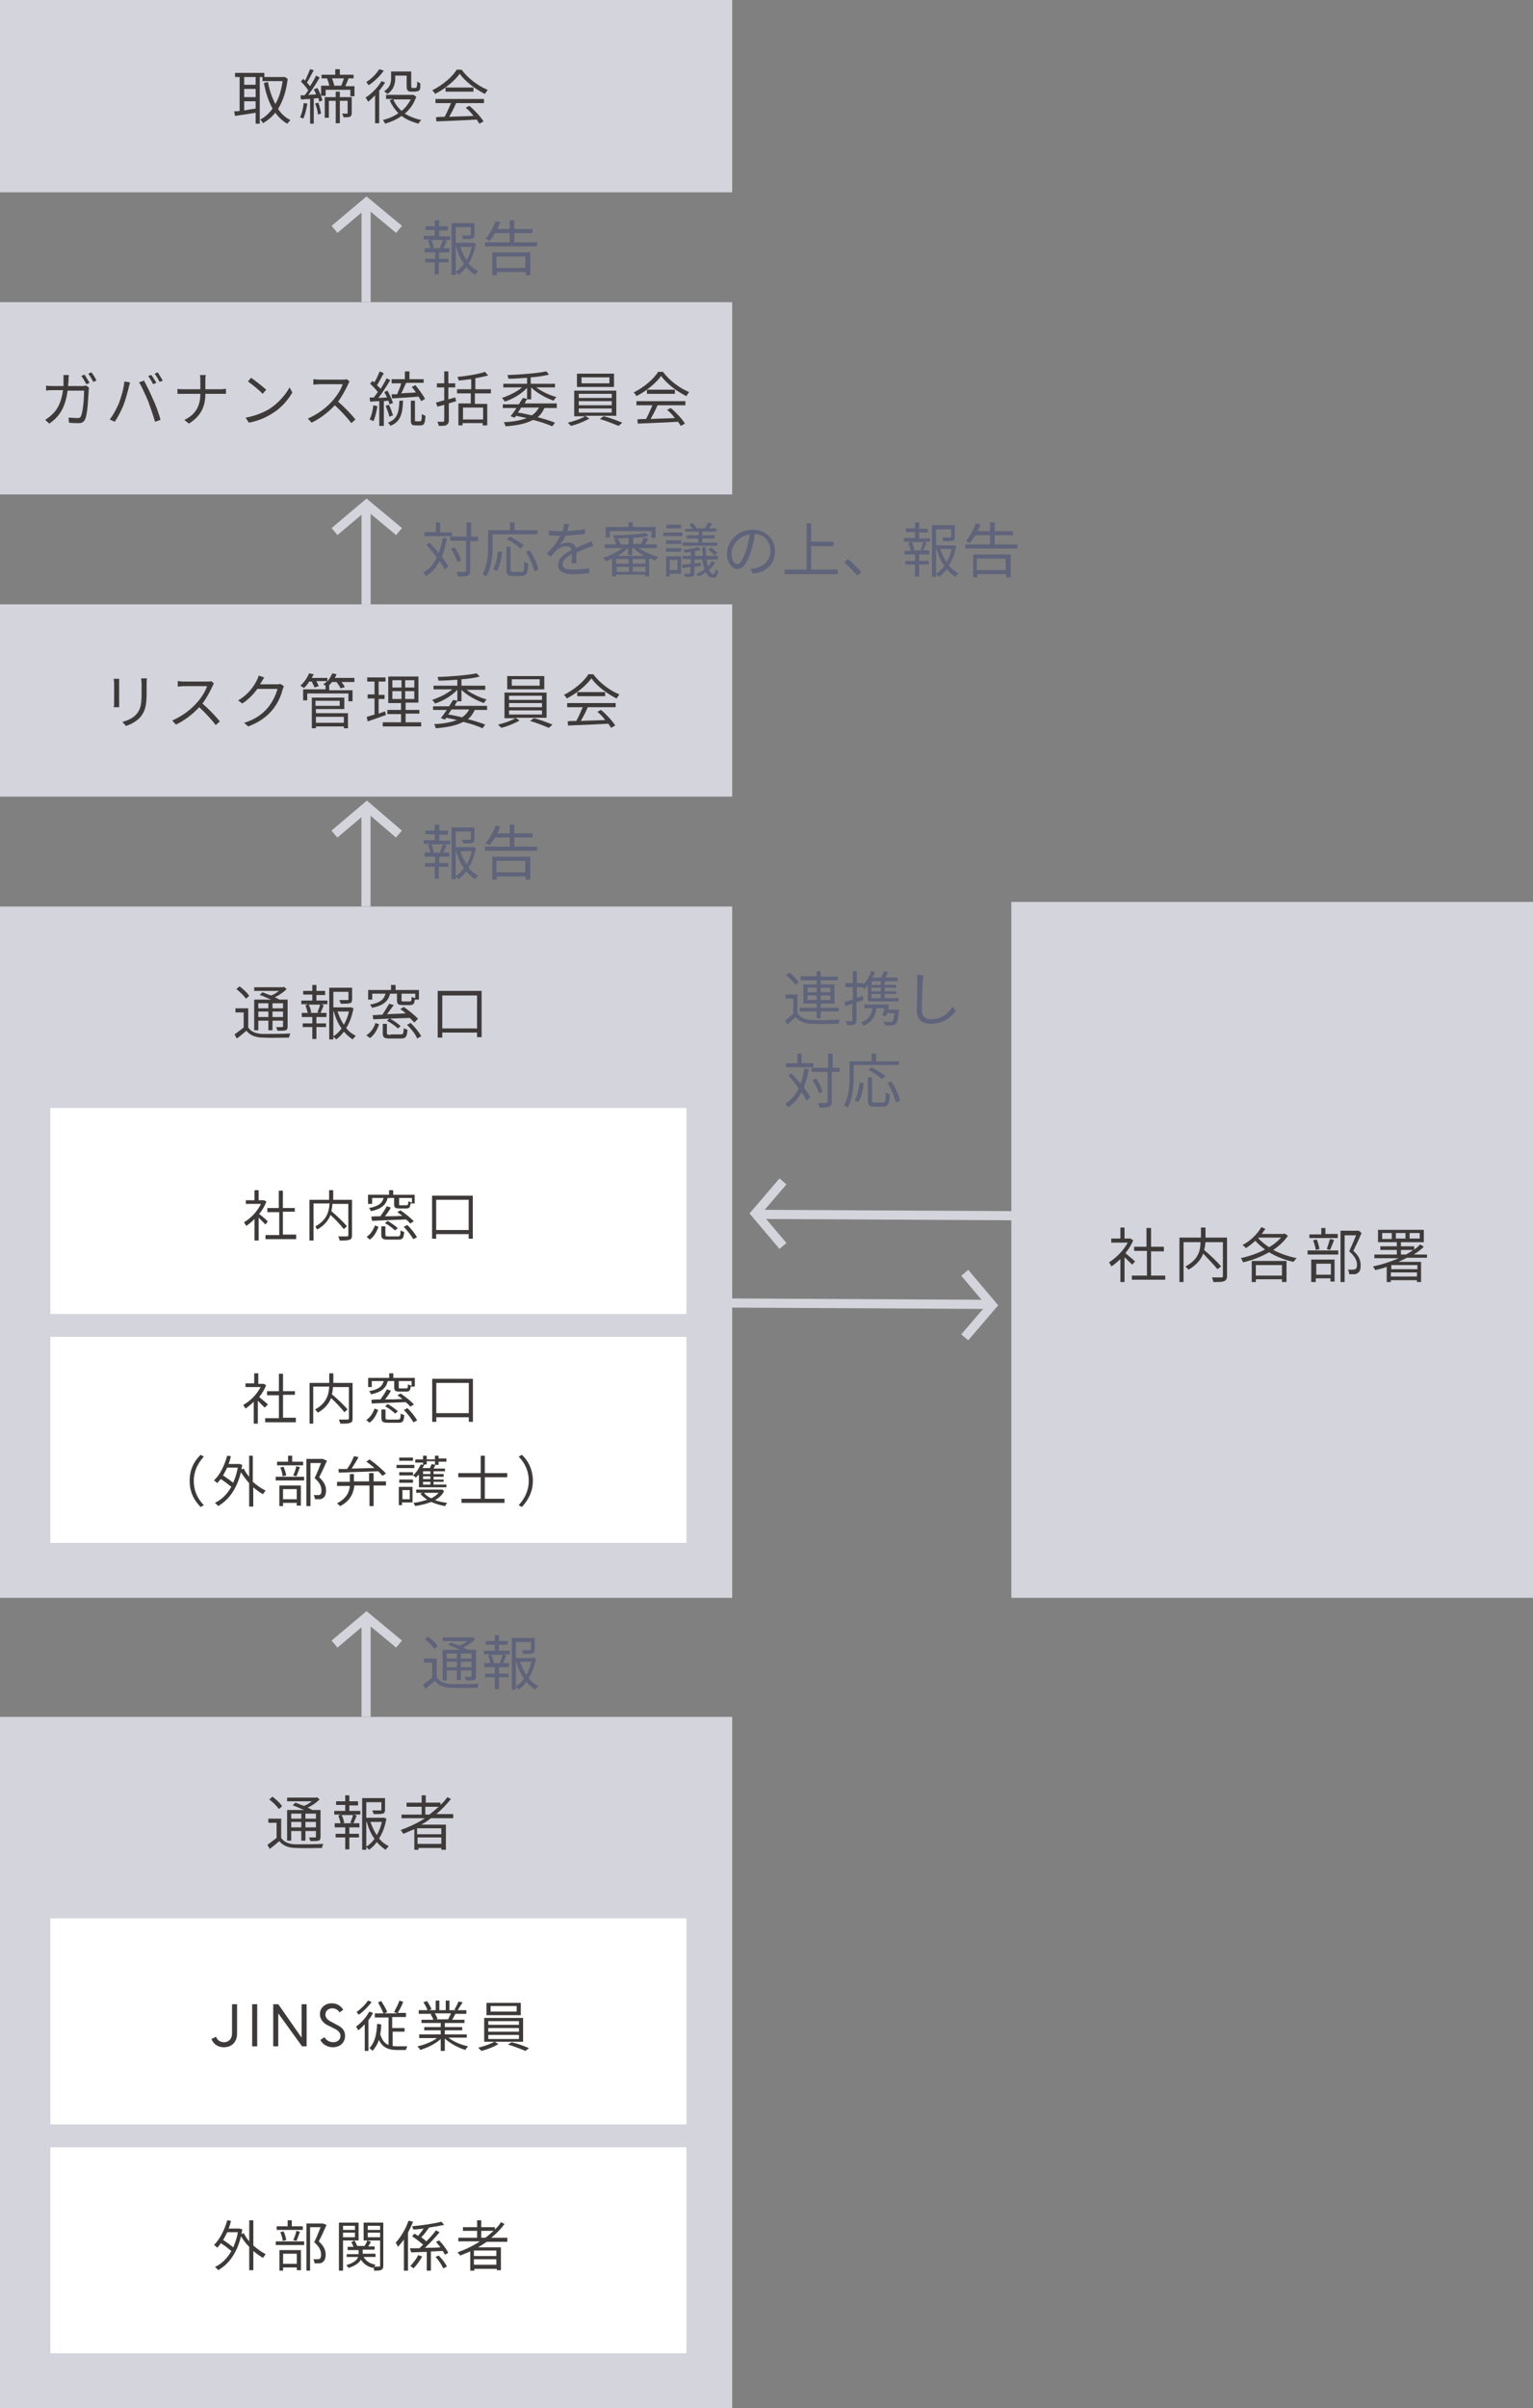 <?xml version="1.0" encoding="utf-8"?>
<!-- Generator: Adobe Illustrator 28.3.0, SVG Export Plug-In . SVG Version: 6.00 Build 0)  -->
<svg version="1.1" id="レイヤー_1" xmlns="http://www.w3.org/2000/svg" xmlns:xlink="http://www.w3.org/1999/xlink" x="0px"
	 y="0px" viewBox="0 0 335 526" style="enable-background:new 0 0 335 526;" xml:space="preserve">
<rect x="0" y="0" width="335" height="526" fill="#808080" stroke="none"/>
<style type="text/css">
	.st0{fill-rule:evenodd;clip-rule:evenodd;fill:#D3D4DC;}
	.st1{fill-rule:evenodd;clip-rule:evenodd;fill:#FFFFFF;}
	.st2{fill:#3E3A39;}
	.st3{fill:#5F647B;}
	.st4{fill:none;stroke:#D3D4DC;stroke-width:2;}
</style>
<g id="mobile_H_graph_svg">
	<g id="mobile_x5F_H-4-2-_x2013_-21-Copy-4" transform="translate(-20, -275)">
		<g id="img01_ja_sp" transform="translate(20, 275)">
			<g id="Group-3">
				<g id="Group-2" transform="translate(0, 198)">
					<rect id="Rectangle-Copy-28" class="st0" width="160" height="151"/>
					<rect id="Rectangle-Copy-19" x="11" y="44" class="st1" width="139" height="45"/>
					<rect id="Rectangle-Copy-20" x="11" y="94" class="st1" width="139" height="45"/>
					<g id="社内窓口" transform="translate(53.319, 61.956)">
						<path id="Shape" class="st2" d="M5.2,6.8C4.9,6.5,3.9,5.6,3.3,5.2C4,4.4,4.5,3.5,4.9,2.5L4.4,2.2l-0.2,0h-1V0H2.3v2.2H0.4v0.8
							h3.3C2.9,4.7,1.4,6.2,0,7c0.1,0.2,0.4,0.6,0.5,0.8c0.6-0.4,1.2-0.9,1.8-1.5V11h0.9V6c0.5,0.5,1.2,1.2,1.5,1.5L5.2,6.8z
							 M8.5,9.7v-5h2.6V3.9H8.5V0.1H7.6v3.8H5.1v0.9h2.6v5h-3v0.9h6.7V9.7H8.5z"/>
						<path id="Path" class="st2" d="M23.8,2.1h-4.3V0h-0.9v2.1h-4.3V11h0.9V2.9h3.5c-0.1,1.6-0.5,3.6-3.1,5C15.6,8,15.9,8.4,16,8.6
							c1.6-0.9,2.5-2.1,2.9-3.2c1.1,1,2.3,2.3,2.9,3.1l0.7-0.6c-0.7-0.9-2.2-2.3-3.4-3.3c0.1-0.5,0.2-1.1,0.2-1.6h3.5v6.8
							c0,0.2-0.1,0.3-0.3,0.3c-0.3,0-1.1,0-1.9,0c0.1,0.2,0.3,0.7,0.3,0.9c1.1,0,1.8,0,2.2-0.2c0.4-0.1,0.5-0.4,0.5-1V2.1z"/>
						<path id="Shape_00000036251785219687866400000015191102168735729046_" class="st2" d="M36.6,2.7c-0.2-0.1-0.6-0.2-0.7-0.3
							c0,0.8-0.1,0.9-0.4,0.9h-1.2c-0.4,0-0.4,0-0.4-0.3V1.7h2.8V2.7z M28,1.7h2.5c-0.3,1.1-1,1.8-3.2,2.2c0.2,0.2,0.4,0.5,0.4,0.7
							c2.4-0.5,3.3-1.4,3.7-2.9h1.4V3c0,0.8,0.2,1,1.2,1h1.4c0.7,0,0.9-0.2,1-1.1h0.9V1h-4.7V0h-0.9v1h-4.6v2H28V1.7z M37.1,6.8
							c-0.6-0.7-1.9-1.7-2.9-2.4l-0.7,0.4c0.3,0.2,0.7,0.5,1.1,0.8c-1.3,0.1-2.6,0.1-3.8,0.1c0.5-0.6,0.9-1.2,1.3-1.9l-0.9-0.3
							c-0.3,0.6-0.9,1.5-1.4,2.2c-0.7,0-1.4,0-2,0.1L28,6.7c1.9-0.1,4.7-0.2,7.4-0.3c0.4,0.3,0.7,0.6,0.9,0.9L37.1,6.8z M30.8,7.2
							c0.8,0.4,1.7,1.1,2.2,1.6l0.6-0.5c-0.5-0.5-1.4-1.1-2.2-1.6L30.8,7.2z M27.5,10.8c1-0.7,1.5-1.8,1.9-2.8l-0.8-0.3
							c-0.3,0.9-0.9,1.9-1.8,2.5L27.5,10.8z M31.6,10.1c-0.6,0-0.7,0-0.7-0.4V7.9H30v1.8c0,0.9,0.3,1.1,1.5,1.1h2.2
							c1,0,1.2-0.3,1.3-1.7c-0.2,0-0.6-0.2-0.8-0.3c0,1.1-0.1,1.3-0.6,1.3H31.6z M34.9,8c0.8,0.8,1.7,2,2.1,2.7l0.8-0.4
							c-0.4-0.8-1.3-1.9-2.1-2.7L34.9,8z"/>
						<path id="Shape_00000109005682832802271010000009138106508021291451_" class="st2" d="M42,8.7V2.1h7.1v6.6H42z M41.1,1.2v9.4
							H42v-1h7.1v1H50V1.2H41.1z"/>
					</g>
					<g id="社内窓口-_xFF08_外部弁護士_xFF09_" transform="translate(41.447, 101.956)">
						<path id="Shape_00000087401299030984766770000003505437995868405165_" class="st2" d="M17.1,6.8c-0.3-0.3-1.4-1.2-1.9-1.6
							c0.6-0.8,1.2-1.7,1.5-2.6l-0.5-0.3l-0.2,0h-1V0h-0.9v2.2h-1.9v0.8h3.3c-0.8,1.6-2.3,3.1-3.8,3.9c0.1,0.2,0.4,0.6,0.5,0.8
							c0.6-0.4,1.2-0.9,1.8-1.5V11h0.9V6c0.5,0.5,1.2,1.2,1.5,1.5L17.1,6.8z M20.4,9.7v-5h2.6V3.9h-2.6V0.1h-0.9v3.8h-2.6v0.9h2.6v5
							h-3v0.9h6.7V9.7H20.4z"/>
						<path id="Path_00000170968008690307460210000015586446706746119602_" class="st2" d="M35.7,2.1h-4.3V0h-0.9v2.1h-4.3V11H27
							V2.9h3.5c-0.1,1.6-0.5,3.6-3.1,5c0.2,0.2,0.5,0.5,0.6,0.7c1.6-0.9,2.5-2.1,2.9-3.2c1.1,1,2.3,2.3,2.9,3.1l0.7-0.6
							c-0.7-0.9-2.2-2.3-3.4-3.3c0.1-0.5,0.2-1.1,0.2-1.6h3.5v6.8c0,0.2-0.1,0.3-0.3,0.3c-0.3,0-1.1,0-1.9,0
							c0.1,0.2,0.3,0.7,0.3,0.9c1.1,0,1.8,0,2.2-0.2c0.4-0.1,0.5-0.4,0.5-1V2.1z"/>
						<path id="Shape_00000007406144692079634030000015451139632877507248_" class="st2" d="M48.4,2.7c-0.2-0.1-0.6-0.2-0.7-0.3
							c0,0.8-0.1,0.9-0.4,0.9h-1.2c-0.4,0-0.4,0-0.4-0.3V1.7h2.8V2.7z M39.9,1.7h2.5c-0.3,1.1-1,1.8-3.2,2.2
							c0.2,0.2,0.4,0.5,0.4,0.7c2.4-0.5,3.3-1.4,3.7-2.9h1.4V3c0,0.8,0.2,1,1.2,1h1.4c0.7,0,0.9-0.2,1-1.1h0.9V1h-4.7V0h-0.9v1h-4.6
							v2h0.8V1.7z M49,6.8c-0.6-0.7-1.9-1.7-2.9-2.4l-0.7,0.4c0.3,0.2,0.7,0.5,1.1,0.8c-1.3,0.1-2.6,0.1-3.8,0.1
							c0.5-0.6,0.9-1.2,1.3-1.9l-0.9-0.3c-0.3,0.6-0.9,1.5-1.4,2.2c-0.7,0-1.4,0-2,0.1l0.1,0.8c1.9-0.1,4.7-0.2,7.4-0.3
							C47.7,6.7,48,7,48.2,7.3L49,6.8z M42.7,7.2c0.8,0.4,1.7,1.1,2.2,1.6l0.6-0.5c-0.5-0.5-1.4-1.1-2.2-1.6L42.7,7.2z M39.3,10.8
							c1-0.7,1.5-1.8,1.9-2.8l-0.8-0.3c-0.3,0.9-0.9,1.9-1.8,2.5L39.3,10.8z M43.5,10.1c-0.6,0-0.7,0-0.7-0.4V7.9h-0.9v1.8
							c0,0.9,0.3,1.1,1.5,1.1h2.2c1,0,1.2-0.3,1.3-1.7c-0.2,0-0.6-0.2-0.8-0.3c0,1.1-0.1,1.3-0.6,1.3H43.5z M46.8,8
							c0.8,0.8,1.7,2,2.1,2.7l0.8-0.4c-0.4-0.8-1.3-1.9-2.1-2.7L46.8,8z"/>
						<path id="Shape_00000171678946500475905350000005538711944239752367_" class="st2" d="M53.9,8.7V2.1H61v6.6H53.9z M53,1.2v9.4
							h0.9v-1H61v1h0.9V1.2H53z"/>
						<path id="Path_00000122694092745504317890000017284523888432997780_" class="st2" d="M2.4,29.2l0.7-0.4
							c-1.4-1.4-2.2-3.2-2.2-5.3s0.9-3.9,2.2-5.3l-0.7-0.4C0.9,19.2,0,21.1,0,23.5S0.9,27.7,2.4,29.2z"/>
						<path id="Shape_00000178179874296156762110000003799023242269138869_" class="st2" d="M10.5,20.7c-0.2,1.2-0.6,2.3-1,3.2
							c-0.6-0.5-1.5-1.1-2.2-1.6c0.3-0.5,0.6-1.1,0.9-1.7H10.5z M13.9,18H13v4.6c-0.5-0.6-0.9-1.2-1.2-1.8L11.3,21
							c0.1-0.3,0.1-0.7,0.2-1l-0.6-0.2l-0.2,0H8.5c0.2-0.5,0.4-1.1,0.5-1.7L8.2,18c-0.6,2.1-1.5,4.1-2.9,5.4
							c0.2,0.1,0.6,0.4,0.7,0.6c0.3-0.3,0.5-0.6,0.8-0.9c0.8,0.5,1.7,1.2,2.3,1.7c-0.9,1.6-2.1,2.8-3.6,3.5c0.2,0.1,0.6,0.5,0.7,0.7
							c2.3-1.3,4.1-3.7,5-7.4c0.5,0.8,1.1,1.6,1.8,2.4v5.1h0.9v-4.2c0.7,0.6,1.4,1.1,2.1,1.5c0.2-0.2,0.4-0.6,0.6-0.8
							c-0.9-0.4-1.9-1.1-2.8-1.9V18z"/>
						<path id="Shape_00000108308277996622173170000012378255677910676409_" class="st2" d="M24.8,19.3h-2.4V18h-0.9v1.3h-2.4v0.8
							h5.7V19.3z M23.3,22.5c0.3-0.5,0.5-1.3,0.8-2l-0.8-0.2c-0.1,0.6-0.4,1.5-0.7,2L23.3,22.5z M21.1,22.3
							c-0.1-0.5-0.3-1.3-0.6-1.9l-0.7,0.2c0.3,0.6,0.5,1.4,0.5,1.9L21.1,22.3z M23.4,25.3v2.2h-3v-2.2H23.4z M19.6,29h0.8v-0.7h3
							v0.6h0.9v-4.4h-4.7V29z M18.8,23.4h6.2v-0.8h-6.2V23.4z M29.1,18.7l-0.1,0h-3.5V29h0.9v-9.4h2.3c-0.4,1-0.9,2.3-1.4,3.3
							c1.2,1,1.5,1.9,1.5,2.7c0,0.4-0.1,0.8-0.3,0.9c-0.1,0.1-0.3,0.1-0.5,0.1c-0.3,0-0.6,0-0.9,0c0.2,0.3,0.2,0.6,0.3,0.9
							c0.3,0,0.7,0,1,0c0.3,0,0.6-0.1,0.8-0.3c0.4-0.3,0.6-0.8,0.6-1.6c0-0.9-0.3-1.8-1.5-2.9c0.6-1.1,1.2-2.5,1.7-3.6L29.1,18.7z"
							/>
						<path id="Shape_00000054979892705639062000000004420729423624655234_" class="st2" d="M32.6,21.7c2.2-0.1,5.5-0.2,8.6-0.3
							c0.4,0.4,0.7,0.7,0.9,1l0.8-0.5c-0.8-0.9-2.3-2.2-3.6-3.1l-0.7,0.5c0.6,0.4,1.2,0.9,1.8,1.4c-1.7,0-3.5,0.1-5,0.1
							c0.5-0.8,1.1-1.7,1.5-2.5l-1-0.2c-0.3,0.8-0.9,2-1.5,2.8c-0.7,0-1.4,0-1.9,0L32.6,21.7z M40.1,21.8h-0.9v1.8h-3.3v-0.1V22H35
							v1.6v0.1h-2.8v0.9H35c-0.1,1.3-0.7,2.7-2.8,3.8c0.2,0.1,0.5,0.5,0.7,0.6c2.3-1.2,2.9-2.9,3.1-4.5h3.3V29h0.9v-4.5h2.7v-0.9
							h-2.7V21.8z"/>
						<path id="Shape_00000109721968252173395860000014979363921046448045_" class="st2" d="M48.8,18.4h-3v0.7h3V18.4z M49.1,20
							h-3.9v0.7h3.9V20z M48.1,25.5v2h-1.6v-2H48.1z M48.8,24.8h-3.1v4h0.7v-0.6h2.3V24.8z M45.8,23.9h3v-0.7h-3V23.9z M45.8,22.3h3
							v-0.7h-3V22.3z M53.6,19.4v0.6l-0.7-0.2c-0.1,0.3-0.3,0.6-0.4,0.9h-1.6c0.1-0.3,0.3-0.5,0.4-0.8h0.5v-0.7H53.6z M52.6,22h-1.6
							v-0.6h1.6V22z M52.6,23.1h-1.6v-0.6h1.6V23.1z M52.6,24.3h-1.6v-0.6h1.6V24.3z M50.1,24.9h6v-0.6h-2.8v-0.6h2.2v-0.5h-2.2
							v-0.6h2.2V22h-2.2v-0.6h2.5v-0.6h-2.5c0.1-0.2,0.3-0.5,0.4-0.8h0.7v-0.7h1.7v-0.7h-1.7V18h-0.8v0.8h-1.8V18h-0.8v0.8h-1.7v0.7
							h1.7V20l-0.5-0.1c-0.4,0.9-1,1.8-1.7,2.4c0.2,0.1,0.5,0.3,0.6,0.5c0.2-0.2,0.5-0.5,0.7-0.7V24.9z M54.4,26.1
							c-0.4,0.5-1,0.9-1.6,1.2c-0.7-0.3-1.2-0.7-1.6-1.2H54.4z M55.2,25.4l-0.2,0h-5.5v0.7h1.4l-0.5,0.2c0.4,0.5,0.9,0.9,1.5,1.3
							c-0.9,0.3-2,0.6-3,0.7c0.1,0.2,0.3,0.5,0.4,0.7c1.2-0.2,2.4-0.5,3.5-0.9c0.9,0.4,1.9,0.7,3,0.9c0.1-0.2,0.3-0.5,0.5-0.7
							c-0.9-0.1-1.9-0.3-2.7-0.6c0.9-0.5,1.6-1.1,2-2L55.2,25.4z"/>
						<polygon id="Path_00000039829266035936429220000000943013870551310782_" class="st2" points="69.4,22.7 69.4,21.8 64.5,21.8 
							64.5,18 63.6,18 63.6,21.8 58.7,21.8 58.7,22.7 63.6,22.7 63.6,27.4 59.4,27.4 59.4,28.3 68.8,28.3 68.8,27.4 64.5,27.4 
							64.5,22.7 						"/>
						<path id="Path_00000137132354398762689650000005497559390127894449_" class="st2" d="M72.6,17.8l-0.7,0.4
							c1.4,1.4,2.2,3.2,2.2,5.3s-0.9,3.9-2.2,5.3l0.7,0.4c1.4-1.5,2.4-3.4,2.4-5.7S74.1,19.2,72.6,17.8z"/>
					</g>
					<g id="通報窓口" transform="translate(51.247, 17.132)">
						<path id="Shape_00000079471124882221957210000001372814464733436596_" class="st2" d="M7.4,4v1.1H5.2V4H7.4z M10.5,5.1H8.3V4
							h2.3V5.1z M8.3,7V5.8h2.3V7H8.3z M5.2,7V5.8h2.2V7H5.2z M5.2,7.8h2.2v2.1h0.9V7.8h2.3v1.2c0,0.2-0.1,0.2-0.2,0.2
							c-0.2,0-0.7,0-1.3,0c0.1,0.2,0.2,0.6,0.3,0.8c0.9,0,1.4,0,1.8-0.1c0.3-0.1,0.4-0.4,0.4-0.8V3.2H9.8c-0.3-0.2-0.6-0.3-1-0.5
							c1-0.5,1.9-1.1,2.6-1.8l-0.6-0.5l-0.2,0.1H4.3v0.8h5.4C9.2,1.7,8.6,2.1,8,2.3C7.3,2.1,6.7,1.8,6.1,1.6L5.5,2.2
							C6.3,2.4,7.2,2.9,8,3.2H4.3v6.7h0.9V7.8z M3.2,2.4C2.8,1.7,1.9,0.9,1.1,0.3L0.4,0.9C1.2,1.5,2.1,2.4,2.5,3L3.2,2.4z M3,5.1
							H0.2V6H2v3.3c-0.7,0.5-1.4,1.1-2,1.5l0.5,0.9c0.7-0.5,1.4-1.1,2.1-1.7c0.8,1,2,1.5,3.7,1.5c1.4,0.1,4.2,0,5.6,0
							c0.1-0.3,0.2-0.7,0.3-0.9c-1.5,0.1-4.5,0.1-5.9,0.1C4.7,10.7,3.6,10.2,3,9.3V5.1z"/>
						<path id="Shape_00000026154175432896971290000003161814307905608606_" class="st2" d="M18.6,6.1h-2.2L16.8,6
							c-0.1-0.4-0.3-1.2-0.6-1.7h2.5c-0.1,0.5-0.4,1.2-0.6,1.7L18.6,6.1z M17.9,2.2h1.9V1.3h-1.9V0H17v1.3h-2v0.8h2v1.3h-2.4v0.8
							h1.5l-0.6,0.2C15.7,5,15.9,5.7,16,6.1h-1.3V7H17v1.4h-2.1v0.8H17v2.6h0.9V9.2H20V8.4h-2.1V7h2.2V6.1h-1.3
							c0.2-0.5,0.5-1.1,0.7-1.7l-0.6-0.2h1.4V3.4h-2.4V2.2z M21.6,5.8h0.1c0.4,1.4,0.9,2.6,1.7,3.7c-0.5,0.7-1.1,1.3-1.8,1.7V5.8z
							 M25,5.8c-0.2,1-0.6,2-1.1,2.9c-0.6-0.9-1-1.8-1.4-2.9H25z M25.5,4.9l-0.2,0h-3.7V1.5h3.3v1.6c0,0.2-0.1,0.2-0.3,0.2
							c-0.2,0-0.9,0-1.7,0c0.1,0.2,0.3,0.6,0.3,0.8c1,0,1.6,0,2-0.1c0.4-0.1,0.5-0.4,0.5-0.9V0.6h-5v11.3h0.9v-0.6
							c0.2,0.2,0.5,0.4,0.6,0.6c0.7-0.5,1.2-1,1.7-1.7c0.6,0.7,1.2,1.2,1.9,1.7c0.2-0.2,0.5-0.6,0.7-0.8c-0.8-0.4-1.5-0.9-2.1-1.7
							c0.8-1.2,1.3-2.7,1.6-4.3L25.5,4.9z"/>
						<path id="Shape_00000175290308610693540810000015615678689127406999_" class="st2" d="M39.5,2.9c-0.3-0.1-0.6-0.2-0.8-0.3
							c0,0.9-0.1,1-0.4,1h-1.3c-0.4,0-0.5,0-0.5-0.3V1.9h3V2.9z M30.3,1.9H33c-0.3,1.2-1.1,2-3.4,2.4C29.7,4.4,30,4.7,30,5
							c2.6-0.5,3.6-1.5,4-3.1h1.5v1.4c0,0.9,0.3,1.1,1.3,1.1h1.5c0.7,0,1-0.2,1.1-1.2h0.9V1.1h-5.1V0h-1v1.1h-5v2.1h0.9V1.9z
							 M40.1,7.4c-0.7-0.8-2-1.8-3.1-2.6l-0.8,0.5c0.4,0.2,0.8,0.5,1.2,0.9c-1.4,0.1-2.8,0.1-4.1,0.2c0.5-0.6,1-1.4,1.5-2l-1-0.3
							c-0.4,0.7-1,1.7-1.5,2.4c-0.8,0-1.5,0.1-2.1,0.1l0.1,0.9c2-0.1,5.1-0.2,8-0.3c0.4,0.4,0.7,0.7,1,1L40.1,7.4z M33.3,7.8
							c0.9,0.5,1.9,1.2,2.4,1.7L36.3,9c-0.5-0.5-1.5-1.2-2.4-1.7L33.3,7.8z M29.6,11.6c1-0.7,1.6-1.9,2-3l-0.8-0.3
							c-0.3,1-1,2.1-2,2.7L29.6,11.6z M34.1,10.9c-0.6,0-0.8-0.1-0.8-0.4v-2h-0.9v2c0,1,0.3,1.2,1.6,1.2h2.4c1,0,1.3-0.4,1.4-1.9
							c-0.2-0.1-0.6-0.2-0.8-0.4c-0.1,1.2-0.1,1.4-0.7,1.4H34.1z M37.7,8.7c0.9,0.9,1.9,2.1,2.2,3l0.9-0.5c-0.4-0.8-1.4-2-2.3-2.9
							L37.7,8.7z"/>
						<path id="Shape_00000025438511811391345360000012656915205534509228_" class="st2" d="M45.4,9.5V2.3h7.6v7.2H45.4z M44.4,1.3
							v10.2h1v-1.1h7.6v1h1V1.3H44.4z"/>
					</g>
				</g>
				<g id="Group-2-Copy" transform="translate(0, 375)">
					<rect id="Rectangle-Copy-28_00000060022014257958097300000012724952973342271125_" class="st0" width="160" height="151"/>
					
						<rect id="Rectangle-Copy-19_00000084508420659944370710000009237203207038315948_" x="11" y="44" class="st1" width="139" height="45"/>
					
						<rect id="Rectangle-Copy-20_00000143617945760675851050000018049947687266111638_" x="11" y="94" class="st1" width="139" height="45"/>
					<g id="JINS従業員" transform="translate(46.207, 61.956)">
						<path id="Path_00000090975622462866371210000002959930026538352512_" class="st2" d="M5.6,0.8H4.5v6.4c0,1.2-0.8,1.9-1.7,1.9
							C1.9,9.1,1.3,8.7,1,7.9L0,8.4c0.4,1,1.3,1.8,2.7,1.8c1.7,0,2.9-1.1,2.9-3V0.8z"/>
						<polygon id="Path_00000088839033721461069810000007049084912467713168_" class="st2" points="10,10 10,0.8 8.9,0.8 8.9,10 
													"/>
						<polygon id="Path_00000031902057531375812040000000507721850168055177_" class="st2" points="14.6,10 14.6,2.8 19.8,10 
							20.8,10 20.8,0.8 19.7,0.8 19.7,8.1 14.6,0.8 13.5,0.8 13.5,10 						"/>
						<path id="Path_00000158030608779277872630000010112049768046610089_" class="st2" d="M27,6.2c0.6,0.3,1.2,0.8,1.2,1.5
							c0,0.8-0.6,1.4-1.6,1.4c-0.8,0-1.5-0.4-1.9-1.1l-0.9,0.6c0.4,0.9,1.5,1.6,2.7,1.6c1.7,0,2.7-1.1,2.7-2.5
							c0-1.1-0.6-1.8-1.6-2.3l-1.5-0.8c-0.6-0.3-1.2-0.8-1.2-1.5c0-0.8,0.6-1.4,1.5-1.4c0.8,0,1.3,0.4,1.6,0.9l0.8-0.6
							c-0.5-0.8-1.3-1.4-2.5-1.4c-1.4,0-2.6,0.9-2.6,2.4c0,1.1,0.8,1.9,1.5,2.3L27,6.2z"/>
						<path id="Shape_00000178927412550369236140000014584206980695785399_" class="st2" d="M34.2,0c-0.5,0.8-1.6,1.9-2.5,2.5
							c0.2,0.2,0.4,0.5,0.5,0.6c1-0.7,2.1-1.8,2.8-2.8L34.2,0z M34.5,2.4c-0.7,1.3-1.8,2.5-2.9,3.3c0.1,0.2,0.4,0.6,0.5,0.8
							c0.5-0.4,0.9-0.8,1.4-1.3V11h0.8V4.3c0.4-0.5,0.7-1,1-1.6L34.5,2.4z M39.5,6.8h2.7V6h-2.7V3.6h3V2.7h-1.8
							c0.4-0.6,0.9-1.6,1.2-2.4L41.1,0c-0.3,0.8-0.8,1.8-1.2,2.5l0.7,0.3h-2.8l0.6-0.3c-0.2-0.6-0.8-1.6-1.3-2.4l-0.7,0.3
							c0.4,0.7,0.9,1.7,1.2,2.4h-1.9v0.9h3v6c-0.8-0.3-1.4-1-1.8-2.3C37,6.7,37.1,6,37.1,5.2l-0.9-0.1c-0.1,2.3-0.5,4.1-1.7,5.3
							c0.2,0.1,0.6,0.4,0.7,0.6c0.6-0.7,1.1-1.5,1.4-2.4c0.8,1.7,2.1,2.2,3.9,2.2h2c0-0.2,0.2-0.6,0.3-0.8c-0.4,0-2,0-2.2,0
							c-0.4,0-0.7,0-1-0.1V6.8z"/>
						<path id="Shape_00000173118440397908400280000001264258817326940825_" class="st2" d="M52.3,2.9c-0.2,0.4-0.4,0.9-0.6,1.2
							l0.1,0H49l0.4-0.1c-0.1-0.3-0.3-0.8-0.6-1.2H52.3z M55.8,8.1V7.4H51V6.5h3.8V5.8H51V4.9h4.3V4.2h-2.7c0.2-0.4,0.5-0.8,0.7-1.3
							h2.4V2.1h-1.9c0.3-0.5,0.7-1.1,1.1-1.7L54,0.2c-0.2,0.5-0.6,1.3-0.9,1.8l0.4,0.1h-1.5V0h-0.8v2.1h-1.4V0H49v2.1h-1.5l0.6-0.2
							c-0.2-0.5-0.6-1.2-1-1.8l-0.8,0.3c0.4,0.5,0.8,1.3,0.9,1.7h-1.9v0.8h2.9L47.9,3c0.2,0.4,0.5,0.8,0.6,1.2h-2.6v0.7h4.2v0.9
							h-3.6v0.7h3.6v0.9h-4.7v0.8h3.9C48.2,9,46.5,9.7,45,10c0.2,0.2,0.5,0.5,0.6,0.8c1.6-0.5,3.3-1.3,4.5-2.4V11H51V8.3
							c1.2,1.1,2.9,2,4.5,2.5c0.1-0.3,0.4-0.6,0.6-0.8c-1.5-0.3-3.2-1-4.3-1.9H55.8z"/>
						<path id="Shape_00000104702548354965910040000001956294814426511295_" class="st2" d="M66.7,2.4H61V1.2h5.7V2.4z M67.6,0.5
							h-7.5v2.7h7.5V0.5z M60.5,7.5h6.7v0.9h-6.7V7.5z M60.5,6h6.7v0.8h-6.7V6z M60.5,4.5h6.7v0.8h-6.7V4.5z M68.1,9V3.8h-8.5V9h2.2
							c-0.8,0.5-2.3,1-3.5,1.3c0.2,0.2,0.5,0.5,0.7,0.7c1.2-0.3,2.8-0.9,3.7-1.5L61.9,9H68.1z M64.8,9.6c1.3,0.4,2.9,1,3.8,1.4
							l0.8-0.6c-0.9-0.4-2.5-1-3.8-1.3L64.8,9.6z"/>
					</g>
					<g id="外部関係者" transform="translate(46.762, 109.956)">
						<path id="Shape_00000072985683888649680230000018283348724901158788_" class="st2" d="M5.2,2.7C5,3.9,4.6,5,4.2,5.9
							C3.6,5.4,2.8,4.8,2,4.3c0.3-0.5,0.6-1.1,0.9-1.7H5.2z M8.6,0H7.7v4.6C7.2,4,6.8,3.4,6.5,2.8L6,3c0.1-0.3,0.1-0.7,0.2-1
							L5.6,1.8l-0.2,0H3.2c0.2-0.5,0.4-1.1,0.5-1.7L2.9,0C2.3,2.1,1.3,4.1,0,5.4c0.2,0.1,0.6,0.4,0.7,0.6C1,5.7,1.3,5.3,1.5,5
							c0.8,0.5,1.7,1.2,2.3,1.7c-0.9,1.6-2.1,2.8-3.6,3.5c0.2,0.1,0.6,0.5,0.7,0.7c2.3-1.3,4.1-3.7,5-7.4C6.4,4.3,7,5.1,7.7,5.8v5.1
							h0.9V6.7c0.7,0.6,1.4,1.1,2.1,1.5c0.2-0.2,0.4-0.6,0.6-0.8C10.5,7,9.5,6.3,8.6,5.5V0z"/>
						<path id="Shape_00000155846205373292759660000016957121370711073976_" class="st2" d="M19.5,1.3H17V0h-0.9v1.3h-2.4v0.8h5.7
							V1.3z M18,4.5c0.3-0.5,0.5-1.3,0.8-2l-0.8-0.2c-0.1,0.6-0.4,1.5-0.7,2L18,4.5z M15.8,4.3c-0.1-0.5-0.3-1.3-0.6-1.9l-0.7,0.2
							C14.7,3.1,15,3.9,15,4.5L15.8,4.3z M18.1,7.3v2.2h-3V7.3H18.1z M14.3,11h0.8v-0.7h3v0.6h0.9V6.5h-4.7V11z M13.5,5.4h6.2V4.6
							h-6.2V5.4z M23.8,0.7l-0.1,0h-3.5V11H21V1.5h2.3c-0.4,1-0.9,2.3-1.4,3.3c1.2,1,1.5,1.9,1.5,2.7c0,0.4-0.1,0.8-0.3,0.9
							c-0.1,0.1-0.3,0.1-0.5,0.1c-0.3,0-0.6,0-0.9,0c0.2,0.3,0.2,0.6,0.3,0.9c0.3,0,0.7,0,1,0c0.3,0,0.6-0.1,0.8-0.3
							c0.4-0.3,0.6-0.8,0.6-1.6c0-0.9-0.3-1.8-1.5-2.9c0.6-1.1,1.2-2.5,1.7-3.6L23.8,0.7z"/>
						<path id="Shape_00000051344030712136591920000015432446283463450255_" class="st2" d="M30.8,1.2v0.9h-2.6V1.2H30.8z M28.2,3.7
							v-1h2.6v1H28.2z M31.6,4.4V0.5h-4.3V11h0.9V4.4H31.6z M33.6,3.7v-1h2.7v1H33.6z M36.3,1.2v0.9h-2.7V1.2H36.3z M37.2,0.5h-4.5
							v3.9h3.6v5.5c0,0.2,0,0.2-0.2,0.2c-0.1,0-0.6,0-1.1,0c0.1-0.1,0.2-0.3,0.3-0.4c-1.2-0.2-2.1-0.8-2.6-1.7h2.6V7.3h-2.8V7.2V6.4
							h2.6V5.7h-1.4c0.2-0.3,0.4-0.6,0.6-1l-0.8-0.3c-0.1,0.4-0.4,0.9-0.6,1.2h-1.6c-0.1-0.3-0.4-0.8-0.6-1.2L30,4.8
							c0.2,0.3,0.4,0.7,0.5,1h-1.3v0.7h2.4v0.8v0.1h-2.6V8h2.5c-0.2,0.6-0.9,1.3-2.6,1.8c0.2,0.2,0.4,0.4,0.5,0.6
							c1.6-0.5,2.4-1.2,2.7-1.8c0.6,0.9,1.4,1.5,2.6,1.8c0-0.1,0.1-0.1,0.1-0.2c0.1,0.2,0.2,0.6,0.2,0.8c0.8,0,1.3,0,1.6-0.2
							c0.3-0.2,0.4-0.4,0.4-0.9V0.5z"/>
						<path id="Shape_00000044874816333816859630000004663230014821961381_" class="st2" d="M42.5,0.1c-0.6,1.8-1.7,3.6-2.8,4.8
							c0.2,0.2,0.4,0.7,0.5,0.9c0.4-0.5,0.9-1,1.3-1.6V11h0.9V2.7c0.4-0.8,0.8-1.6,1.1-2.4L42.5,0.1z M44.6,7.6
							c-0.3,0.8-1.1,1.7-1.7,2.4c0.2,0.1,0.5,0.3,0.7,0.5c0.7-0.7,1.4-1.7,1.9-2.6L44.6,7.6z M51.2,7.1c-0.4-0.8-1.2-1.9-2-2.7
							l-0.7,0.3c0.3,0.4,0.7,0.8,1,1.2C48.3,6,47.2,6,46.1,6c1.1-1,2.3-2.3,3.2-3.4l-0.8-0.4c-0.5,0.7-1.3,1.6-2.1,2.4
							c-0.3-0.3-0.7-0.6-1.1-0.9c0.6-0.6,1.2-1.4,1.7-2.1l-0.1,0c1.3-0.2,2.5-0.4,3.4-0.6l-0.6-0.7c-1.5,0.4-4.1,0.8-6.4,1
							c0.1,0.2,0.2,0.5,0.2,0.7c0.7,0,1.5-0.1,2.3-0.2c-0.3,0.5-0.8,1.1-1.2,1.6c-0.3-0.2-0.5-0.3-0.8-0.5l-0.5,0.6
							c0.8,0.5,1.8,1.3,2.4,1.8c-0.3,0.3-0.5,0.5-0.8,0.8c-0.8,0-1.5,0-2.1,0L43.1,7c0.9,0,2.1-0.1,3.4-0.1V11h0.9V6.8
							c0.9,0,1.7-0.1,2.6-0.1c0.2,0.3,0.3,0.6,0.5,0.8L51.2,7.1z M48.4,8c0.7,0.7,1.4,1.8,1.7,2.5l0.8-0.4c-0.3-0.7-1.1-1.7-1.8-2.4
							L48.4,8z"/>
						<path id="Shape_00000013885559113370198290000008136703957424126890_" class="st2" d="M58.4,3.8V2.3h2.7
							c-0.6,0.5-1.2,1.1-1.8,1.5H58.4z M61.7,7.8h-4.9V6.6h4.9V7.8z M56.8,9.8V8.5h4.9v1.2H56.8z M64.1,4.6V3.8h-3.5
							c1.1-0.9,2.1-1.9,2.9-3l-0.8-0.4C62.4,1,61.9,1.5,61.4,2V1.5h-3V0h-0.9v1.5h-3.1v0.8h3.1v1.5h-4.1v0.8h4.7
							c-1.5,1-3.2,1.8-4.9,2.4c0.2,0.2,0.5,0.5,0.6,0.7c0.7-0.3,1.5-0.6,2.2-0.9V11h0.9v-0.4h4.9v0.3h0.9v-5h-5
							c0.7-0.4,1.3-0.8,1.9-1.2H64.1z"/>
					</g>
					<g id="通報者" transform="translate(58.442, 17.132)">
						<path id="Shape_00000016073040973126719900000007886558707716271018_" class="st2" d="M7.4,4v1.1H5.2V4H7.4z M10.5,5.1H8.3V4
							h2.3V5.1z M8.3,7V5.8h2.3V7H8.3z M5.2,7V5.8h2.2V7H5.2z M5.2,7.8h2.2v2.1h0.9V7.8h2.3v1.2c0,0.2-0.1,0.2-0.2,0.2
							c-0.2,0-0.7,0-1.3,0c0.1,0.2,0.2,0.6,0.3,0.8c0.9,0,1.4,0,1.8-0.1c0.3-0.1,0.4-0.4,0.4-0.8V3.2H9.8c-0.3-0.2-0.6-0.3-1-0.5
							c1-0.5,1.9-1.1,2.6-1.8l-0.6-0.5l-0.2,0.1H4.3v0.8h5.4C9.2,1.7,8.6,2.1,8,2.3C7.3,2.1,6.7,1.8,6.1,1.6L5.5,2.2
							C6.3,2.4,7.2,2.9,8,3.2H4.3v6.7h0.9V7.8z M3.2,2.4C2.8,1.7,1.9,0.9,1.1,0.3L0.4,0.9C1.2,1.5,2.1,2.4,2.5,3L3.2,2.4z M3,5.1
							H0.2V6H2v3.3c-0.7,0.5-1.4,1.1-2,1.5l0.5,0.9c0.7-0.5,1.4-1.1,2.1-1.7c0.8,1,2,1.5,3.7,1.5c1.4,0.1,4.2,0,5.6,0
							c0.1-0.3,0.2-0.7,0.3-0.9c-1.5,0.1-4.5,0.1-5.9,0.1C4.7,10.7,3.6,10.2,3,9.3V5.1z"/>
						<path id="Shape_00000099642221963110641880000004976961960859489182_" class="st2" d="M18.6,6.1h-2.2L16.8,6
							c-0.1-0.4-0.3-1.2-0.6-1.7h2.5c-0.1,0.5-0.4,1.2-0.6,1.7L18.6,6.1z M17.9,2.2h1.9V1.3h-1.9V0H17v1.3h-2v0.8h2v1.3h-2.4v0.8
							h1.5l-0.6,0.2C15.7,5,15.9,5.7,16,6.1h-1.3V7H17v1.4h-2.1v0.8H17v2.6h0.9V9.2H20V8.4h-2.1V7h2.2V6.1h-1.3
							c0.2-0.5,0.5-1.1,0.7-1.7l-0.6-0.2h1.4V3.4h-2.4V2.2z M21.6,5.8h0.1c0.4,1.4,0.9,2.6,1.7,3.7c-0.5,0.7-1.1,1.3-1.8,1.7V5.8z
							 M25,5.8c-0.2,1-0.6,2-1.1,2.9c-0.6-0.9-1-1.8-1.4-2.9H25z M25.5,4.9l-0.2,0h-3.7V1.5h3.3v1.6c0,0.2-0.1,0.2-0.3,0.2
							c-0.2,0-0.9,0-1.7,0c0.1,0.2,0.3,0.6,0.3,0.8c1,0,1.6,0,2-0.1c0.4-0.1,0.5-0.4,0.5-0.9V0.6h-5v11.3h0.9v-0.6
							c0.2,0.2,0.5,0.4,0.6,0.6c0.7-0.5,1.2-1,1.7-1.7c0.6,0.7,1.2,1.2,1.9,1.7c0.2-0.2,0.5-0.6,0.7-0.8c-0.8-0.4-1.5-0.9-2.1-1.7
							c0.8-1.2,1.3-2.7,1.6-4.3L25.5,4.9z"/>
						<path id="Shape_00000122679355354943706690000002662601051651551906_" class="st2" d="M34.5,4.1V2.5h2.9
							c-0.6,0.6-1.3,1.1-2,1.7H34.5z M38,8.5h-5.3V7.2H38V8.5z M32.8,10.6V9.2H38v1.4H32.8z M40.6,5V4.1h-3.7c1.2-1,2.2-2.1,3.2-3.3
							l-0.8-0.4c-0.4,0.6-0.9,1.2-1.5,1.7V1.6h-3.2V0h-0.9v1.6h-3.3v0.9h3.3v1.7h-4.4V5h5.1c-1.6,1.1-3.5,1.9-5.3,2.6
							c0.2,0.2,0.5,0.6,0.6,0.8c0.8-0.3,1.6-0.7,2.4-1v4.5h0.9v-0.4H38v0.4h1V6.4h-5.4C34.4,6,35.1,5.5,35.7,5H40.6z"/>
					</g>
				</g>
				<g id="Group-4">
					<rect id="Rectangle-Copy-16" class="st0" width="160" height="42"/>
					<rect id="Rectangle-Copy-18" y="132" class="st0" width="160" height="42"/>
					<rect id="Rectangle-Copy-17" y="66" class="st0" width="160" height="42"/>
					<rect id="Rectangle-Copy-21" x="221" y="197" class="st0" width="114" height="152"/>
					<g id="報告" transform="translate(92.585, 48.119)">
						<path id="Shape_00000180331334955073308020000016447431413453611933_" class="st3" d="M4,6.1H1.8L2.2,6
							C2.2,5.6,1.9,4.8,1.7,4.3h2.5C4,4.8,3.8,5.5,3.5,6L4,6.1z M3.4,2.2h1.9V1.3H3.4V0H2.4v1.3h-2v0.8h2v1.3H0v0.8h1.5L0.9,4.5
							C1.2,5,1.4,5.7,1.5,6.1H0.2V7h2.3v1.4H0.3v0.8h2.1v2.6h0.9V9.2h2.1V8.4H3.4V7h2.2V6.1H4.3C4.5,5.7,4.8,5.1,5,4.5L4.4,4.3h1.4
							V3.5H3.4V2.2z M7,5.8h0.1c0.4,1.4,0.9,2.6,1.7,3.7c-0.5,0.7-1.1,1.3-1.8,1.7V5.8z M10.5,5.8c-0.2,1-0.6,2-1.1,2.9
							C8.8,7.8,8.3,6.8,8,5.8H10.5z M10.9,4.9l-0.2,0H7V1.5h3.3v1.6c0,0.2-0.1,0.2-0.3,0.2c-0.2,0-0.9,0-1.7,0
							c0.1,0.2,0.3,0.6,0.3,0.8c1,0,1.6,0,2-0.1c0.4-0.1,0.5-0.4,0.5-0.9V0.6h-5v11.3H7v-0.6c0.2,0.2,0.5,0.4,0.6,0.6
							c0.7-0.5,1.2-1,1.7-1.7c0.6,0.7,1.2,1.2,1.9,1.7c0.2-0.2,0.5-0.6,0.7-0.8c-0.8-0.4-1.5-0.9-2.1-1.7c0.8-1.2,1.3-2.7,1.6-4.3
							L10.9,4.9z"/>
						<path id="Shape_00000129898658242131359000000012519830721732537762_" class="st3" d="M22.2,7.9v2.5h-6.3V7.9H22.2z M15,12h1
							v-0.7h6.3V12h1V7H15V12z M19.8,4.8v-2h4V1.9h-4V0h-1v1.9h-2.7c0.2-0.5,0.5-1,0.6-1.5l-1-0.2c-0.5,1.4-1.3,2.9-2.2,3.8
							c0.2,0.1,0.7,0.4,0.9,0.5c0.4-0.5,0.8-1.1,1.2-1.7h3.2v2h-5.4v0.9h11.4V4.8H19.8z"/>
					</g>
					<g id="報告-copy" transform="translate(92.585, 180.119)">
						<path id="Shape_00000143616031585813868950000008290895091694426274_" class="st3" d="M4,6.1H1.8L2.2,6
							C2.2,5.6,1.9,4.8,1.7,4.3h2.5C4,4.8,3.8,5.5,3.5,6L4,6.1z M3.4,2.2h1.9V1.3H3.4V0H2.4v1.3h-2v0.8h2v1.3H0v0.8h1.5L0.9,4.5
							C1.2,5,1.4,5.7,1.5,6.1H0.2V7h2.3v1.4H0.3v0.8h2.1v2.6h0.9V9.2h2.1V8.4H3.4V7h2.2V6.1H4.3C4.5,5.7,4.8,5.1,5,4.5L4.4,4.3h1.4
							V3.5H3.4V2.2z M7,5.8h0.1c0.4,1.4,0.9,2.6,1.7,3.7c-0.5,0.7-1.1,1.3-1.8,1.7V5.8z M10.5,5.8c-0.2,1-0.6,2-1.1,2.9
							C8.8,7.8,8.3,6.8,8,5.8H10.5z M10.9,4.9l-0.2,0H7V1.5h3.3v1.6c0,0.2-0.1,0.2-0.3,0.2c-0.2,0-0.9,0-1.7,0
							c0.1,0.2,0.3,0.6,0.3,0.8c1,0,1.6,0,2-0.1c0.4-0.1,0.5-0.4,0.5-0.9V0.6h-5v11.3H7v-0.6c0.2,0.2,0.5,0.4,0.6,0.6
							c0.7-0.5,1.2-1,1.7-1.7c0.6,0.7,1.2,1.2,1.9,1.7c0.2-0.2,0.5-0.6,0.7-0.8c-0.8-0.4-1.5-0.9-2.1-1.7c0.8-1.2,1.3-2.7,1.6-4.3
							L10.9,4.9z"/>
						<path id="Shape_00000048481475553950755670000007790342483388146049_" class="st3" d="M22.2,7.9v2.5h-6.3V7.9H22.2z M15,12h1
							v-0.7h6.3V12h1V7H15V12z M19.8,4.8v-2h4V1.9h-4V0h-1v1.9h-2.7c0.2-0.5,0.5-1,0.6-1.5l-1-0.2c-0.5,1.4-1.3,2.9-2.2,3.8
							c0.2,0.1,0.7,0.4,0.9,0.5c0.4-0.5,0.8-1.1,1.2-1.7h3.2v2h-5.4v0.9h11.4V4.8H19.8z"/>
					</g>
					<g id="通報" transform="translate(92.429, 357.145)">
						<path id="Shape_00000113322412935108002480000010491611330533164694_" class="st3" d="M7.4,4v1.1H5.2V4H7.4z M10.5,5.1H8.3V4
							h2.3V5.1z M8.3,7V5.8h2.3V7H8.3z M5.2,7V5.8h2.2V7H5.2z M5.2,7.7h2.2v2.1h0.9V7.7h2.3v1.2c0,0.2-0.1,0.2-0.2,0.2
							c-0.2,0-0.7,0-1.3,0c0.1,0.2,0.2,0.6,0.3,0.8c0.9,0,1.4,0,1.8-0.1c0.3-0.1,0.4-0.4,0.4-0.8V3.2H9.8c-0.3-0.2-0.6-0.3-1-0.5
							c1-0.5,1.9-1.1,2.6-1.8l-0.6-0.5l-0.2,0.1H4.3v0.8h5.4C9.2,1.7,8.6,2,8,2.3C7.3,2.1,6.7,1.8,6.1,1.6L5.5,2.1
							C6.3,2.4,7.2,2.8,8,3.2H4.3v6.7h0.9V7.7z M3.2,2.4C2.8,1.7,1.9,0.9,1.1,0.3L0.4,0.9C1.2,1.5,2.1,2.4,2.5,3L3.2,2.4z M3,5.1
							H0.2V6H2v3.3c-0.7,0.5-1.4,1.1-2,1.5l0.5,0.9c0.7-0.5,1.4-1.1,2.1-1.7c0.8,1,2,1.5,3.7,1.5c1.4,0.1,4.2,0,5.6,0
							c0.1-0.3,0.2-0.7,0.3-0.9c-1.5,0.1-4.5,0.1-5.9,0.1C4.7,10.6,3.6,10.2,3,9.2V5.1z"/>
						<path id="Shape_00000066488404094095956980000001669397610063899561_" class="st3" d="M17.3,6.1h-2.2L15.5,6
							c-0.1-0.4-0.3-1.2-0.6-1.7h2.5C17.3,4.8,17,5.5,16.8,6L17.3,6.1z M16.6,2.1h1.9V1.3h-1.9V0h-0.9v1.3h-2v0.8h2v1.3h-2.4v0.8
							h1.5l-0.6,0.2c0.2,0.5,0.5,1.2,0.5,1.7h-1.3V7h2.3v1.4h-2.1v0.8h2.1v2.6h0.9V9.2h2.1V8.4h-2.1V7h2.2V6.1h-1.3
							c0.2-0.5,0.5-1.1,0.7-1.7l-0.6-0.2H19V3.4h-2.4V2.1z M20.3,5.8h0.1c0.4,1.4,0.9,2.6,1.7,3.7c-0.5,0.7-1.1,1.3-1.8,1.7V5.8z
							 M23.7,5.8c-0.2,1-0.6,2-1.1,2.9c-0.6-0.9-1-1.8-1.4-2.9H23.7z M24.2,4.9L24,5h-3.7V1.5h3.3v1.6c0,0.2-0.1,0.2-0.3,0.2
							c-0.2,0-0.9,0-1.7,0c0.1,0.2,0.3,0.6,0.3,0.8c1,0,1.6,0,2-0.1c0.4-0.1,0.5-0.4,0.5-0.9V0.6h-5v11.3h0.9v-0.6
							c0.2,0.2,0.5,0.4,0.6,0.6c0.7-0.5,1.2-1,1.7-1.7c0.6,0.7,1.2,1.2,1.9,1.7c0.2-0.2,0.5-0.6,0.7-0.8c-0.8-0.4-1.5-0.9-2.1-1.7
							c0.8-1.2,1.3-2.7,1.6-4.3L24.2,4.9z"/>
					</g>
					<g id="対応を審議の上_x3001_報告" transform="translate(92.455, 114.106)">
						<path id="Shape_00000019668775717394446250000010003425904306633869_" class="st3" d="M6.3,2.2H3.7V0H2.8v2.1H0.3v0.9h6V2.2z
							 M4.3,3.4C4.1,4.6,3.8,5.7,3.4,6.7c-0.6-0.8-1.4-1.6-2-2.3L0.7,4.9C1.5,5.7,2.3,6.7,3,7.7C2.3,9.1,1.4,10.2,0,11
							c0.2,0.2,0.6,0.6,0.7,0.7c1.3-0.8,2.2-1.9,2.9-3.3c0.5,0.7,0.9,1.4,1.1,1.9l0.8-0.7C5.2,9.1,4.7,8.3,4.1,7.5
							c0.5-1.2,0.8-2.5,1.1-4L4.3,3.4z M12,3.1h-1.5V0H9.5v3.1H5.9v0.9h3.5v6.5c0,0.2-0.1,0.3-0.3,0.3c-0.2,0-0.9,0-1.8,0
							c0.1,0.3,0.3,0.7,0.3,1c1.1,0,1.8,0,2.2-0.2c0.4-0.2,0.5-0.5,0.5-1.1V4.1H12V3.1z M8.3,8.3c-0.2-0.8-0.8-2-1.4-2.9L6.1,5.8
							c0.6,0.9,1.2,2.1,1.4,2.9L8.3,8.3z"/>
						<path id="Shape_00000021111863434970158260000014500703098962877070_" class="st3" d="M25,2.6V1.7h-5V0h-1v1.7h-4.8V5
							c0,1.8-0.1,4.4-1.2,6.3c0.2,0.1,0.6,0.4,0.8,0.5C15,9.9,15.2,7,15.2,5V2.6H25z M22,5c-0.7-0.6-2-1.4-3-1.9l-0.7,0.6
							c1.1,0.5,2.4,1.4,3,2L22,5z M16.1,10.6c0.7-1,1-2.7,1.2-4.1l-0.9-0.2c-0.2,1.4-0.5,3-1.1,3.9L16.1,10.6z M19.7,10.8
							c-0.5,0-0.6-0.1-0.6-0.5v-5h-0.9v5c0,1.1,0.3,1.4,1.4,1.4h1.9c1.1,0,1.4-0.6,1.5-2.7c-0.3-0.1-0.6-0.2-0.9-0.4
							c0,1.9-0.1,2.2-0.6,2.2H19.7z M22.5,6.4c0.8,1.4,1.6,3.1,1.8,4.3l0.9-0.4c-0.2-1.2-1-2.9-1.9-4.2L22.5,6.4z"/>
						<path id="Path_00000163772129739682295870000004070929165836581505_" class="st3" d="M33.5,9.1c0-0.6,0-1.7,0-2.5
							c1-0.5,1.9-0.8,2.6-1.1c0.3-0.1,0.8-0.3,1.1-0.4l-0.4-1c-0.4,0.2-0.7,0.3-1.1,0.5c-0.7,0.3-1.5,0.6-2.3,1
							c-0.2-0.8-0.9-1.2-1.7-1.2c-0.6,0-1.3,0.2-1.8,0.5c0.5-0.6,0.9-1.3,1.2-2c1.4-0.1,3-0.2,4.3-0.4l0-1c-1.2,0.2-2.6,0.3-3.9,0.4
							c0.2-0.6,0.3-1.1,0.4-1.5l-1.1-0.1c0,0.4-0.1,1-0.3,1.6c-0.3,0-0.6,0-0.8,0c-0.6,0-1.5-0.1-2.2-0.1v1c0.7,0.1,1.6,0.1,2.1,0.1
							H30c-0.5,1-1.3,2.3-3,3.9l0.9,0.7c0.4-0.5,0.8-1,1.2-1.4c0.6-0.5,1.4-0.9,2.2-0.9c0.6,0,1,0.3,1.2,0.8c-1.5,0.8-3,1.7-3,3.3
							c0,1.6,1.5,2,3.3,2c1.1,0,2.5-0.1,3.5-0.2l0-1.1c-1.1,0.2-2.5,0.3-3.5,0.3c-1.3,0-2.3-0.1-2.3-1.2c0-0.8,0.8-1.5,2-2.2
							c0,0.7,0,1.5-0.1,2H33.5z"/>
						<path id="Shape_00000031903677797342909030000004053539492120269703_" class="st3" d="M40.8,1.9h9.1v1.5h0.9V1h-5V0h-0.9v1h-5
							v2.3h0.9V1.9z M42.5,7.3c0.9-0.5,1.6-1.1,2.2-1.7h0.1v1.5h0.9V5.6H46c0.6,0.6,1.4,1.2,2.3,1.7H42.5z M45.8,10.7V9.7h2.8v1.1
							H45.8z M42.3,9.7h2.7v1.1h-2.7V9.7z M44.9,9h-2.7V8h2.7V9z M48.6,9h-2.8V8h2.8V9z M51.1,5.6V4.8h-2.6c0.2-0.3,0.5-0.8,0.7-1.2
							l-0.9-0.3c-0.2,0.4-0.5,1-0.7,1.4h-1.7V3.4c1.2-0.1,2.4-0.2,3.3-0.4l-0.5-0.7C47,2.6,44,2.8,41.5,2.8c0.1,0.2,0.2,0.5,0.2,0.7
							c1,0,2.1,0,3.2-0.1v1.4h-1.7c-0.1-0.4-0.4-0.9-0.7-1.3l-0.8,0.2c0.2,0.3,0.4,0.7,0.5,1.1h-2.5v0.8h3.9
							c-1.2,0.9-2.8,1.7-4.3,2.1c0.2,0.2,0.5,0.5,0.6,0.8c0.5-0.2,0.9-0.4,1.4-0.6v3.9h0.9v-0.4h6.3v0.4h0.9V7.9
							C50,8,50.4,8.2,50.8,8.3c0.1-0.2,0.4-0.6,0.6-0.8c-1.5-0.3-3.1-1.1-4.3-1.9H51.1z"/>
						<path id="Shape_00000122697154784621146270000001244646755393685684_" class="st3" d="M60.1,2.8h-2.5v0.7h2.5v0.9h-3.4v0.7
							h7.6V4.4H61V3.5h2.7V2.8H61V2h3.1V1.3h-1.6c0.2-0.3,0.5-0.7,0.7-1L62.3,0c-0.2,0.4-0.5,0.9-0.7,1.3h-2l0.1,0
							c-0.1-0.4-0.5-0.9-0.8-1.2l-0.7,0.3c0.2,0.3,0.5,0.7,0.7,1h-1.6V2h2.9V2.8z M62.3,5.9c0.5,0.4,1.1,0.9,1.4,1.3l0.6-0.5
							c-0.3-0.4-0.9-0.9-1.4-1.2L62.3,5.9z M56.4,0.5h-3.2v0.8h3.2V0.5z M56.7,2.2h-4.2V3h4.2V2.2z M55.6,8.2v2.2h-1.7V8.2H55.6z
							 M56.4,7.4h-3.3v4.4h0.8v-0.6h2.5V7.4z M53.1,6.4h3.3V5.6h-3.3V6.4z M53.1,4.7h3.3V3.9h-3.3V4.7z M63.1,8.4
							c-0.2,0.4-0.5,0.8-0.8,1.2C62.1,9.1,62,8.6,62,8.1h2.4V7.3h-2.5c-0.1-0.6-0.1-1.2-0.1-1.9h-0.8c0,0.7,0.1,1.3,0.1,1.9h-1.7v-1
							c0.5-0.1,0.9-0.2,1.3-0.3l-0.6-0.6C59.4,5.6,58,5.9,56.9,6c0.1,0.2,0.2,0.4,0.2,0.6c0.4,0,0.9-0.1,1.4-0.2v0.9h-1.8v0.7h1.8v1
							c-0.7,0.1-1.3,0.2-1.9,0.2l0.1,0.8l1.7-0.3V11c0,0.1,0,0.2-0.2,0.2c-0.1,0-0.7,0-1.2,0c0.1,0.2,0.2,0.5,0.3,0.7
							c0.8,0,1.2,0,1.6-0.1c0.3-0.1,0.4-0.3,0.4-0.8V9.7l1.4-0.2l0-0.7c-0.5,0.1-0.9,0.1-1.4,0.2V8.1h1.7c0.1,0.8,0.3,1.5,0.5,2.1
							c-0.6,0.5-1.2,0.8-1.8,1.1c0.2,0.1,0.4,0.4,0.5,0.5c0.6-0.2,1.1-0.6,1.6-0.9c0.4,0.8,0.9,1.2,1.6,1.2c0.6,0,0.9-0.4,1.1-1.5
							c-0.2-0.1-0.5-0.2-0.6-0.4c-0.1,0.8-0.2,1.1-0.4,1.1c-0.4,0-0.7-0.3-1-0.9c0.5-0.5,1-1,1.3-1.6L63.1,8.4z"/>
						<path id="Shape_00000134969222529949796030000015129301301531353754_" class="st3" d="M68.7,9.1c-0.6,0-1.3-0.7-1.3-2.3
							c0-1.7,1.5-3.8,4-4.2C71.2,3.8,70.9,5,70.6,6C69.9,8.2,69.2,9.1,68.7,9.1z M72.1,11.2c3.1-0.4,4.8-2.2,4.8-4.9
							c0-2.6-1.9-4.7-4.9-4.7c-3.1,0-5.6,2.4-5.6,5.2c0,2.1,1.2,3.4,2.3,3.4c1.2,0,2.2-1.4,3-4c0.4-1.2,0.6-2.5,0.8-3.7
							c2.2,0.2,3.4,1.8,3.4,3.7c0,2.2-1.6,3.4-3.3,3.8c-0.3,0.1-0.7,0.1-1.1,0.2L72.1,11.2z"/>
						<polygon id="Path_00000155858890360143558470000012226708537252379549_" class="st3" points="84.8,10.3 84.8,5.2 89.7,5.2 
							89.7,4.2 84.8,4.2 84.8,0.2 83.8,0.2 83.8,10.3 79,10.3 79,11.3 90.6,11.3 90.6,10.3 						"/>
						<path id="Path_00000158748316911997967190000009076049893694257025_" class="st3" d="M95.8,10.9c-0.8-0.9-2-2.1-2.9-2.9
							L92,8.7c0.9,0.8,2,1.9,2.9,2.9L95.8,10.9z"/>
						<path id="Shape_00000070114566085525945050000007187821468367359917_" class="st3" d="M109.1,6.1h-2.2l0.5-0.1
							c-0.1-0.4-0.3-1.2-0.6-1.7h2.5c-0.1,0.5-0.4,1.2-0.6,1.7L109.1,6.1z M108.4,2.2h1.9V1.4h-1.9V0h-0.9v1.3h-2v0.8h2v1.3h-2.4
							v0.8h1.5L106,4.5c0.2,0.5,0.5,1.2,0.5,1.7h-1.3V7h2.3v1.4h-2.1v0.8h2.1v2.6h0.9V9.2h2.1V8.4h-2.1V7h2.2V6.1h-1.3
							c0.2-0.5,0.5-1.1,0.7-1.7l-0.6-0.2h1.4V3.5h-2.4V2.2z M112.1,5.8h0.1c0.4,1.4,0.9,2.6,1.7,3.7c-0.5,0.7-1.1,1.3-1.8,1.7V5.8z
							 M115.5,5.8c-0.2,1-0.6,2-1.1,2.9c-0.6-0.9-1-1.8-1.4-2.9H115.5z M116,5l-0.2,0h-3.7V1.5h3.3v1.6c0,0.2-0.1,0.2-0.3,0.2
							c-0.2,0-0.9,0-1.7,0c0.1,0.2,0.3,0.6,0.3,0.8c1,0,1.6,0,2-0.1c0.4-0.1,0.5-0.4,0.5-0.9V0.6h-5v11.3h0.9v-0.6
							c0.2,0.2,0.5,0.4,0.6,0.6c0.7-0.5,1.2-1,1.7-1.7c0.6,0.7,1.2,1.2,1.9,1.7c0.2-0.2,0.5-0.6,0.7-0.8c-0.8-0.4-1.5-0.9-2.1-1.7
							c0.8-1.2,1.3-2.7,1.6-4.3L116,5z"/>
						<path id="Shape_00000062162961029962753570000013806002877250895280_" class="st3" d="M127.3,7.9v2.5H121V7.9H127.3z
							 M120.1,12h1v-0.7h6.3V12h1V7h-8.2V12z M124.9,4.8v-2h4V1.9h-4V0h-1v1.9h-2.7c0.2-0.5,0.5-1,0.6-1.5l-1-0.2
							c-0.5,1.4-1.3,2.9-2.2,3.8c0.2,0.1,0.7,0.4,0.9,0.5c0.4-0.5,0.8-1.1,1.2-1.7h3.2v2h-5.4v0.9h11.4V4.8H124.9z"/>
					</g>
					<g id="連携し-対応" transform="translate(171.455, 212.119)">
						<path id="Shape_00000092442440607397868530000016051043917505757852_" class="st3" d="M5,6.3v-1h2v1H5z M5,3.6h2v1H5V3.6z
							 M10,3.6v1H7.9v-1H10z M10,6.3H7.9v-1H10V6.3z M7,10.3h0.9V8.8h3.9V8H7.9V7.1h3V2.9h-3V2h3.7V1.2H7.9V0H7v1.1H3.5V2H7v0.9H4.1
							v4.2H7V8H3.3v0.8H7V10.3z M3.1,2.4C2.7,1.8,1.8,0.9,1.1,0.3L0.3,0.9C1.1,1.5,2,2.4,2.4,3L3.1,2.4z M2.8,5.1H0.2V6h1.7v3.3
							c-0.6,0.5-1.2,1.1-1.8,1.5l0.5,0.9c0.6-0.6,1.2-1.1,1.8-1.7c0.8,1,2,1.5,3.7,1.5c1.5,0.1,4.2,0,5.7,0c0-0.3,0.2-0.7,0.3-0.9
							c-1.6,0.1-4.6,0.1-6,0.1c-1.5-0.1-2.7-0.5-3.3-1.5V5.1z"/>
						<path id="Shape_00000026847985171616631490000001276820569506696611_" class="st3" d="M21,3h-2V2.2h2V3z M21,4.4h-2V3.6h2V4.4
							z M21,5.9h-2V5h2V5.9z M17.1,5.4c-0.4,0.1-0.9,0.3-1.3,0.4V3.5H17c0.1,0.1,0.3,0.3,0.4,0.4c0.3-0.2,0.5-0.5,0.8-0.8v3.5h6.7
							V5.9h-3V5h2.5V4.4h-2.5V3.6h2.5V3h-2.5V2.2h2.8V1.4H22c0.2-0.4,0.4-0.8,0.6-1.2l-0.9-0.2c-0.1,0.4-0.4,0.9-0.6,1.4h-1.9
							c0.2-0.4,0.4-0.8,0.5-1.2L18.9,0c-0.3,1.1-0.9,2.1-1.7,2.9V2.6h-1.4V0h-0.9v2.6h-1.6v0.9h1.6v2.7c-0.7,0.2-1.3,0.4-1.8,0.5
							l0.2,0.9c0.5-0.1,1-0.3,1.5-0.5v3.6c0,0.2-0.1,0.2-0.2,0.2c-0.2,0-0.7,0-1.2,0c0.1,0.3,0.2,0.7,0.3,0.9c0.8,0,1.3,0,1.6-0.2
							c0.3-0.2,0.4-0.4,0.4-0.9V6.8c0.5-0.2,1-0.3,1.5-0.5L17.1,5.4z M25,8.4h-2.4c0.1-0.4,0.2-0.8,0.2-1.1h-5.4v0.8h1.8
							c-0.2,1.6-1,2.5-2.5,3.1c0.2,0.2,0.5,0.5,0.6,0.7c1.6-0.7,2.5-1.8,2.8-3.8h1.7c-0.1,0.6-0.3,1.1-0.4,1.6l0.8,0.1
							c0.1-0.2,0.1-0.4,0.2-0.6H24c-0.1,1.1-0.3,1.6-0.5,1.8c-0.1,0.1-0.2,0.1-0.4,0.1c-0.2,0-0.9,0-1.5-0.1
							c0.2,0.2,0.3,0.6,0.3,0.8c0.6,0.1,1.3,0.1,1.6,0c0.4,0,0.6-0.1,0.8-0.3c0.3-0.3,0.5-1,0.7-2.7L25,8.4z"/>
						<path id="Path_00000083086967733672612420000005583730216330443685_" class="st3" d="M28.9,0.8C29,1.2,29,1.6,29,2.1
							c0,1.4-0.1,4.6-0.1,6.5c0,2.1,1.3,2.9,3.1,2.9c2.8,0,4.5-1.6,5.4-2.8l-0.7-0.9c-0.9,1.3-2.3,2.7-4.6,2.7
							c-1.2,0-2.1-0.5-2.1-1.9c0-1.9,0.1-5,0.2-6.4c0-0.4,0.1-0.9,0.1-1.3L28.9,0.8z"/>
						<path id="Shape_00000129918049775081798480000004250852651838496396_" class="st3" d="M6.3,20.1H3.7V18H2.8v2.1H0.3V21h6V20.1
							z M4.3,21.3c-0.2,1.2-0.5,2.3-0.8,3.3c-0.6-0.8-1.4-1.6-2-2.3l-0.7,0.5c0.8,0.8,1.6,1.8,2.3,2.8c-0.7,1.4-1.7,2.6-3,3.4
							c0.2,0.2,0.6,0.6,0.7,0.7c1.3-0.8,2.2-1.9,2.9-3.3c0.5,0.7,0.9,1.4,1.1,1.9l0.8-0.7c-0.3-0.6-0.8-1.4-1.4-2.2
							c0.5-1.2,0.8-2.5,1.1-4L4.3,21.3z M12,21.1h-1.5V18H9.5v3.1H5.9V22h3.5v6.5c0,0.2-0.1,0.3-0.3,0.3c-0.2,0-0.9,0-1.8,0
							c0.1,0.3,0.3,0.7,0.3,1c1.1,0,1.8,0,2.2-0.2c0.4-0.2,0.5-0.5,0.5-1.1V22H12V21.1z M8.3,26.3c-0.2-0.8-0.8-2-1.4-2.9l-0.8,0.4
							c0.6,0.9,1.2,2.1,1.4,2.9L8.3,26.3z"/>
						<path id="Shape_00000027583126802793005440000015688337228201886356_" class="st3" d="M25,20.6v-0.9h-5V18h-1v1.7h-4.8V23
							c0,1.8-0.1,4.4-1.2,6.3c0.2,0.1,0.6,0.4,0.8,0.5c1.1-2,1.3-4.9,1.3-6.9v-2.4H25z M22,22.9c-0.7-0.6-2-1.4-3-1.9l-0.7,0.6
							c1.1,0.5,2.4,1.4,3,2L22,22.9z M16.1,28.6c0.7-1,1-2.7,1.2-4.1l-0.9-0.2c-0.2,1.4-0.5,3-1.1,3.9L16.1,28.6z M19.7,28.7
							c-0.5,0-0.6-0.1-0.6-0.5v-5h-0.9v5c0,1.1,0.3,1.4,1.4,1.4h1.9c1.1,0,1.4-0.6,1.5-2.7c-0.3-0.1-0.6-0.2-0.9-0.4
							c0,1.9-0.1,2.2-0.6,2.2H19.7z M22.5,24.4c0.8,1.4,1.6,3.1,1.8,4.3l0.9-0.4c-0.2-1.2-1-2.9-1.9-4.2L22.5,24.4z"/>
					</g>
					<line id="Path_00000103977919453890401160000009211669851285931678_" class="st4" x1="80" y1="66" x2="80" y2="45"/>
					<g id="Group" transform="translate(73.078, 175.078)">
						<line id="Path-Copy-3" class="st4" x1="6.9" y1="22.9" x2="6.9" y2="1.9"/>
						<polyline id="Rectangle-Copy-2" class="st4" points="0,7.1 7.1,1.1 14.1,7.1 						"/>
					</g>
					<g id="Group-5" transform="translate(159, 258)">
						
							<g id="Group-Copy" transform="translate(29.461, 27.071) rotate(-270) translate(-29.461, -27.071)translate(22.39, -2.39)">
							
								<line id="Path-Copy-3_00000080191524811171170120000004621747523029921468_" class="st4" x1="6.6" y1="58.5" x2="6.9" y2="1.9"/>
							<polyline id="Rectangle-Copy-2_00000150060621189209507570000007678996755279920795_" class="st4" points="0,7.1 7.1,1.1 
								14.1,7.1 							"/>
						</g>
						
							<g id="Group-Copy-2" transform="translate(34.461, 7.071) rotate(-90) translate(-34.461, -7.071)translate(27.39, -22.39)">
							
								<line id="Path-Copy-3_00000001636757906952010430000017336611118002073781_" class="st4" x1="6.6" y1="58.5" x2="6.9" y2="1.9"/>
							<polyline id="Rectangle-Copy-2_00000142164904039429129660000015845062638041305225_" class="st4" points="0,7.1 7.1,1.1 
								14.1,7.1 							"/>
						</g>
					</g>
					<line id="Path-Copy-4" class="st4" x1="80" y1="375" x2="80" y2="354"/>
					<line id="Path-Copy" class="st4" x1="80" y1="132" x2="80" y2="111"/>
					<polyline id="Rectangle" class="st4" points="73.1,50.1 80.1,44.2 87.2,50.1 					"/>
					<polyline id="Rectangle-Copy-3" class="st4" points="73.1,359.1 80.1,353.2 87.2,359.1 					"/>
					<polyline id="Rectangle-Copy" class="st4" points="73.1,116.1 80.1,110.2 87.2,116.1 					"/>
					<g id="取締役会" transform="translate(51.163, 15.119)">
						<path id="Shape_00000053503720881604161970000006591732731686162363_" class="st2" d="M4.7,3.4H2.2V1.7h2.5V3.4z M2.2,7h2.5
							v1.6C3.8,8.7,3,8.9,2.2,9V7z M4.7,6.1H2.2V4.3h2.5V6.1z M6.6,1.7V0.8H0.2v0.9h1v7.4C0.8,9.2,0.4,9.2,0,9.2l0.2,1
							C1.4,10,3.1,9.8,4.7,9.5v2.4h0.9V1.7H6.6z M11.1,1.7l-0.2,0H6.2v0.9h4.4C10.3,4.6,9.8,6.3,9,7.6c-0.7-1.4-1.3-3-1.6-4.8L6.5,3
							c0.4,2.1,1,4,1.9,5.6c-0.8,1.1-1.7,1.9-2.7,2.4c0.2,0.2,0.5,0.5,0.6,0.8c1-0.6,1.9-1.3,2.7-2.3c0.7,1,1.6,1.8,2.6,2.4
							c0.2-0.2,0.5-0.6,0.7-0.8c-1.1-0.5-2-1.4-2.7-2.4c1-1.7,1.8-3.8,2.1-6.6L11.1,1.7z"/>
						<path id="Shape_00000149360819345432185880000015519535142344952453_" class="st2" d="M15.2,7.4c-0.1,1.1-0.4,2.3-0.8,3.1
							c0.2,0.1,0.6,0.2,0.7,0.3c0.4-0.8,0.7-2.1,0.9-3.3L15.2,7.4z M17.7,7.5c0.3,0.7,0.6,1.7,0.6,2.4L19,9.7
							c-0.1-0.6-0.3-1.6-0.6-2.4L17.7,7.5z M17.4,4.4c0.2,0.4,0.4,0.7,0.5,1.1l-1.7,0.1C17.1,4.5,18,3,18.7,1.8l-0.8-0.4
							c-0.3,0.7-0.8,1.5-1.3,2.3c-0.2-0.2-0.4-0.5-0.7-0.8c0.5-0.7,1-1.8,1.5-2.7L16.6,0c-0.3,0.7-0.7,1.7-1.1,2.5
							c-0.1-0.1-0.3-0.3-0.4-0.4l-0.5,0.6c0.6,0.6,1.2,1.3,1.6,1.9c-0.3,0.4-0.5,0.8-0.8,1.1c-0.3,0-0.7,0-0.9,0l0.1,0.9
							c0.6,0,1.3-0.1,2-0.1v5.4h0.8V6.4l1-0.1c0.1,0.3,0.2,0.6,0.2,0.8l0.7-0.3c-0.2-0.7-0.6-1.9-1.1-2.7L17.4,4.4z M25.6,6.1h-2.5
							V4.9h-0.9v1.2h-2.4v4.5h0.9V6.9h1.5v4.9h0.9V6.9h1.7v2.6c0,0.1,0,0.2-0.2,0.2c-0.1,0-0.5,0-1,0c0.1,0.2,0.3,0.6,0.3,0.8
							c0.7,0,1.1,0,1.4-0.1c0.3-0.2,0.4-0.4,0.4-0.8V6.1z M24,2c-0.2,0.5-0.4,1.2-0.6,1.6h-1.5c-0.1-0.4-0.3-1.1-0.5-1.6H24z
							 M24.3,3.7C24.5,3.2,24.8,2.6,25,2h1.1V1.2h-3V0h-1v1.2h-3V2h1.3l-0.1,0c0.2,0.5,0.4,1.1,0.5,1.6h-1.8v2.2H20V4.5h5.4v1.4h0.9
							V3.7H24.3z"/>
						<path id="Shape_00000160156138993571382640000003711490712326673327_" class="st2" d="M35.2,1.4h2.5v2.2c0,0.7,0.1,1,0.3,1.1
							c0.2,0.2,0.5,0.2,0.8,0.2h0.7c0.2,0,0.5-0.1,0.7-0.1c0.2-0.1,0.3-0.2,0.4-0.4c0.1-0.2,0.1-0.8,0.1-1.3C40.5,3,40.2,2.8,40,2.7
							c0,0.5,0,0.9-0.1,1.1c0,0.2-0.1,0.2-0.2,0.3c-0.1,0-0.2,0-0.3,0H39c-0.1,0-0.2,0-0.2-0.1c-0.1-0.1-0.1-0.2-0.1-0.5V0.5h-4.4V2
							c0,0.9-0.2,2-1.5,2.8C33,5,33.4,5.3,33.5,5.4c1.4-0.9,1.7-2.3,1.7-3.4V1.4z M31.7,0C31.1,1,30,2.1,28.9,2.8
							C29,3,29.3,3.3,29.4,3.5c1.2-0.8,2.5-2,3.3-3.2L31.7,0z M32.2,2.6C31.4,4,30,5.4,28.7,6.2c0.2,0.2,0.5,0.7,0.6,0.9
							c0.5-0.4,1-0.9,1.5-1.4v6.1h0.9V4.7c0.5-0.6,0.9-1.2,1.3-1.8L32.2,2.6z M38.6,6.6c-0.5,0.9-1.1,1.8-2,2.5
							c-0.8-0.7-1.4-1.5-1.8-2.5H38.6z M39.2,5.6l-0.2,0h-5.8v0.9h1.5L34,6.8c0.5,1.1,1.1,2,1.9,2.8c-1,0.7-2.2,1.2-3.4,1.5
							c0.2,0.2,0.4,0.6,0.5,0.8c1.3-0.4,2.5-0.9,3.6-1.7c1,0.8,2.3,1.3,3.7,1.7c0.1-0.3,0.4-0.6,0.6-0.8c-1.4-0.3-2.6-0.8-3.6-1.4
							c1.1-0.9,2-2.2,2.5-3.7L39.2,5.6z"/>
						<path id="Shape_00000126301256127927748640000001731112654926413239_" class="st2" d="M44,7.4h3.4c-0.4,0.9-0.9,2.1-1.4,3
							c-0.7,0-1.4,0-1.9,0.1l0.1,0.9c2.2-0.1,5.6-0.2,8.8-0.4c0.2,0.3,0.4,0.6,0.6,0.9l0.9-0.5c-0.6-1-1.9-2.4-3.1-3.4l-0.8,0.4
							c0.6,0.5,1.2,1.1,1.7,1.8c-1.8,0.1-3.7,0.1-5.3,0.2c0.5-0.9,1.1-2,1.5-3h6.1V6.5H44V7.4z M46.2,4v0.9h6.1V4H46.2z M48.7,0
							c-1,1.7-3.2,3.5-5.4,4.6c0.2,0.2,0.5,0.5,0.6,0.8c2.2-1.1,4.3-2.9,5.4-4.4c1.2,1.7,3.5,3.4,5.5,4.4c0.2-0.3,0.4-0.6,0.6-0.9
							c-2-0.8-4.3-2.5-5.7-4.4H48.7z"/>
					</g>
					<g id="リスク管理委員会" transform="translate(24.84, 147.067)">
						<path id="Shape_00000114073361993407570640000003754093078500560036_" class="st2" d="M0,1.2c0,0.2,0.1,0.7,0.1,0.9v4.3
							c0,0.4,0,0.8-0.1,1h1.2c0-0.2,0-0.7,0-1V2.1c0-0.3,0-0.7,0-0.9H0z M6,1.1c0,0.3,0.1,0.7,0.1,1.1v2.1c0,2.5-0.2,3.5-1.1,4.6
							c-0.8,0.9-1.9,1.4-3.1,1.7l0.8,0.9c0.9-0.3,2.2-0.9,3.1-1.9c0.9-1.1,1.4-2.1,1.4-5.3V2.2c0-0.4,0-0.8,0.1-1.1H6z"/>
						<path id="Path_00000065791804620589174430000011315714764623428509_" class="st2" d="M21.3,1.7c-0.2,0.1-0.5,0.1-1,0.1h-5
							c-0.4,0-1.1-0.1-1.3-0.1v1.2c0.1,0,0.9-0.1,1.3-0.1h5.1c-0.3,1.1-1.3,2.6-2.2,3.6c-1.3,1.5-3.3,3-5.4,3.9l0.8,0.9
							c1.9-0.9,3.7-2.3,5.1-3.8c1.3,1.2,2.7,2.7,3.6,3.9l0.9-0.8c-0.8-1-2.4-2.7-3.8-3.9c0.9-1.2,1.7-2.7,2.2-3.8
							c0.1-0.2,0.2-0.5,0.3-0.6L21.3,1.7z"/>
						<path id="Path_00000098217769475026318160000004155405681536343212_" class="st2" d="M36.4,2.3c-0.2,0.1-0.5,0.1-0.8,0.1H32
							c0.1-0.2,0.2-0.4,0.3-0.5c0.1-0.2,0.4-0.7,0.6-1l-1.2-0.4c-0.1,0.3-0.3,0.8-0.4,1c-0.6,1.2-1.8,3.1-4.1,4.4l0.9,0.7
							c1.4-0.9,2.5-2.1,3.3-3.2h4.4c-0.3,1.2-1.1,2.9-2.1,4.1c-1.2,1.4-2.8,2.6-5.2,3.3l0.9,0.8c2.4-0.9,4-2.1,5.2-3.5
							c1.2-1.4,2-3.2,2.3-4.5C37,3.3,37.1,3,37.2,2.8L36.4,2.3z"/>
						<path id="Shape_00000066506967936662322430000000474932046151422095_" class="st2" d="M50.3,9.5v1.3h-6.1V9.5H50.3z M49.4,6
							v1.1h-5.3V6H49.4z M44.2,7.8h6.2V5.3h-7.1v6.7h0.9v-0.4h6.1v0.4h0.9V8.7h-7V7.8z M52.7,1h-4.4c0.2-0.3,0.3-0.5,0.4-0.8L47.8,0
							c-0.3,0.6-0.7,1.3-1.1,1.8V1h-3.4c0.1-0.3,0.3-0.5,0.4-0.8L42.7,0c-0.4,1-1.1,2-1.9,2.7c0.2,0.1,0.6,0.4,0.8,0.5
							c0.4-0.4,0.8-0.8,1.1-1.4h0.6c0.2,0.5,0.5,1,0.6,1.3l0.9-0.3c-0.1-0.3-0.3-0.7-0.5-1.1h2.3c-0.2,0.3-0.5,0.5-0.8,0.7
							c0.1,0.1,0.4,0.2,0.5,0.3v0.8h-4.9v2.4h0.9V4.4h9v1.7h0.9V3.7h-5.1v-1H47c0.2-0.2,0.5-0.5,0.7-0.8h1c0.4,0.5,0.7,1,0.9,1.4
							l0.9-0.3c-0.1-0.3-0.4-0.7-0.7-1.1h2.8V1z"/>
						<path id="Shape_00000032610937187218585910000001644629739412733109_" class="st2" d="M59.3,8.3l-1.4,0.5V5.6h1.3V4.7h-1.3
							V1.8h1.5V0.9h-4v0.9h1.6v2.8h-1.5v0.9h1.5v3.5c-0.7,0.2-1.3,0.4-1.7,0.5l0.2,1c1.2-0.4,2.6-0.9,4-1.4L59.3,8.3z M60.9,3.9h2
							v1.7h-2V3.9z M60.9,1.5h2v1.6h-2V1.5z M65.7,3.1h-2V1.5h2V3.1z M65.7,5.6h-2V3.9h2V5.6z M63.8,10.6V8.8h3V8h-3V6.4h2.8V0.7H60
							v5.8h2.8V8h-3v0.9h3v1.8h-4v0.9h8.4v-0.9H63.8z"/>
						<path id="Shape_00000109001244388964116050000008415478166084393860_" class="st2" d="M77.7,7.9c-0.4,0.7-0.9,1.3-1.6,1.7
							c-1-0.2-2-0.5-3-0.6c0.2-0.3,0.5-0.7,0.7-1.1H77.7z M75.1,6.1H76V3.6c1.2,1.2,3.2,2.3,4.9,2.9c0.1-0.2,0.4-0.6,0.6-0.8
							c-1.5-0.4-3.2-1.2-4.4-2.1h4.1V2.7H76V1.3c1.5-0.1,2.9-0.3,4-0.6l-0.7-0.7c-1.9,0.4-5.5,0.7-8.5,0.8C70.8,1.1,71,1.4,71,1.6
							c1.3,0,2.7-0.1,4.1-0.2v1.3h-5.2v0.8H74c-1.2,1-2.9,1.8-4.4,2.3c0.2,0.2,0.5,0.5,0.6,0.8c1.7-0.5,3.7-1.7,4.9-3V6l-0.9-0.2
							c-0.3,0.4-0.6,0.9-0.9,1.4h-3.5v0.8h3c-0.5,0.7-0.9,1.3-1.3,1.8l0.9,0.3l0.3-0.4c0.8,0.2,1.6,0.3,2.3,0.5
							c-1.3,0.5-2.9,0.8-5,0.9c0.2,0.2,0.3,0.6,0.4,0.9c2.6-0.2,4.5-0.6,6-1.4c1.6,0.4,3.1,0.9,4.2,1.4l0.6-0.8
							c-1-0.4-2.3-0.8-3.8-1.2c0.7-0.5,1.1-1.2,1.5-2h2.7V7.1h-7C74.6,6.7,74.9,6.4,75.1,6.1L75.1,6.1z"/>
						<path id="Shape_00000107573413280570624230000012701257064193366664_" class="st2" d="M93.1,2.7h-6.1V1.3h6.1V2.7z M94.1,0.6
							H86v2.9h8.1V0.6z M86.4,8.1h7.2v0.9h-7.2V8.1z M86.4,6.5h7.2v0.9h-7.2V6.5z M86.4,4.9h7.2v0.9h-7.2V4.9z M94.6,9.8V4.2h-9.2
							v5.6h2.4c-0.8,0.5-2.5,1.1-3.8,1.4c0.2,0.2,0.5,0.5,0.7,0.7c1.3-0.3,3-1,4-1.6l-0.9-0.6H94.6z M91,10.4
							c1.4,0.4,3.1,1.1,4.1,1.5l0.8-0.7c-1-0.4-2.7-1.1-4.1-1.4L91,10.4z"/>
						<path id="Shape_00000131326906345931007830000000930136224696876710_" class="st2" d="M99.1,7.4h3.4c-0.4,0.9-0.9,2.1-1.4,3
							c-0.7,0-1.4,0-1.9,0.1l0.1,0.9c2.2-0.1,5.6-0.2,8.8-0.4c0.2,0.3,0.4,0.6,0.6,0.9l0.9-0.5c-0.6-1-1.9-2.4-3.1-3.4l-0.8,0.4
							c0.6,0.5,1.2,1.1,1.7,1.8c-1.8,0.1-3.7,0.1-5.3,0.2c0.5-0.9,1.1-2,1.5-3h6.1V6.5H99.1V7.4z M101.3,4.1V5h6.1V4.1H101.3z
							 M103.8,0.1c-1,1.7-3.2,3.5-5.4,4.6c0.2,0.2,0.5,0.5,0.6,0.8c2.2-1.1,4.3-2.9,5.4-4.4c1.2,1.7,3.5,3.4,5.5,4.4
							c0.2-0.3,0.4-0.6,0.6-0.9c-2-0.8-4.3-2.5-5.7-4.4H103.8z"/>
					</g>
					<g id="ガバナンス統括委員会" transform="translate(9.877, 81.119)">
						<path id="Shape_00000095319727148965207660000012764901761832905406_" class="st2" d="M5,3.2c0-0.4,0.1-0.9,0.1-1.3
							c0-0.3,0-0.8,0.1-1.1H4C4,1.1,4,1.6,4,1.9C4,2.3,4,2.8,4,3.2H1.7c-0.5,0-1,0-1.5-0.1v1.1c0.5-0.1,1-0.1,1.5-0.1h2.2
							C3.5,6.9,2.6,8.5,1.3,9.6c-0.4,0.4-0.9,0.7-1.3,1l0.9,0.8c2.2-1.5,3.5-3.5,4-7.2h3.6c0,1.4-0.2,4.6-0.7,5.6
							c-0.1,0.3-0.4,0.4-0.8,0.4c-0.5,0-1.2-0.1-1.9-0.1l0.1,1.1c0.7,0.1,1.4,0.1,2.1,0.1c0.7,0,1.1-0.2,1.4-0.8
							c0.6-1.2,0.7-5,0.8-6.3c0-0.2,0-0.4,0.1-0.6L9,3.1c-0.2,0-0.5,0.1-0.8,0.1H5z M7.9,1C8.3,1.5,8.7,2.3,9,2.8l0.7-0.3
							C9.4,2,8.9,1.2,8.6,0.7L7.9,1z M9.4,0.5c0.4,0.5,0.8,1.2,1.1,1.8l0.7-0.3c-0.2-0.5-0.7-1.3-1.1-1.8L9.4,0.5z"/>
						<path id="Shape_00000165225189334488918380000011826514420337398668_" class="st2" d="M23.2,0.8L22.5,1
							c0.4,0.5,0.8,1.3,1.1,1.8l0.7-0.3C24,2,23.5,1.2,23.2,0.8z M24.6,0.2l-0.7,0.3C24.3,1,24.7,1.7,25,2.3L25.7,2
							C25.4,1.5,24.9,0.7,24.6,0.2z M16.1,7c-0.5,1.1-1.2,2.5-2,3.5l1.1,0.5c0.7-1,1.4-2.4,1.9-3.6c0.5-1.3,1-3.2,1.2-4.1
							c0.1-0.3,0.2-0.7,0.2-0.9l-1.2-0.2C17.2,3.7,16.6,5.6,16.1,7z M22.5,6.5c0.5,1.4,1.1,3.1,1.5,4.5l1.2-0.4
							c-0.3-1.2-1-3.2-1.6-4.4C23,4.7,22.1,3,21.6,2l-1.1,0.4C21.1,3.3,21.9,5.1,22.5,6.5z"/>
						<path id="Path_00000134228951792917210920000016867758141893219261_" class="st2" d="M35,3.9V2.1c0-0.4,0-1,0.1-1.3h-1.3
							c0.1,0.3,0.1,0.9,0.1,1.3v1.8h-3.8c-0.5,0-0.9,0-1.2-0.1v1.1c0.3,0,0.7,0,1.2,0h3.8c0,2.7-1.1,4.6-3.5,5.7l1,0.8
							C34,9.8,35,7.7,35,4.9h3.4c0.4,0,0.9,0,1.1,0V3.8c-0.2,0-0.7,0.1-1.1,0.1H35z"/>
						<path id="Shape_00000023245844865851184530000018082316695436128945_" class="st2" d="M45,1.4l-0.7,0.8c1,0.7,2.6,2,3.2,2.7
							L48.3,4C47.5,3.3,45.9,2,45,1.4z M43.8,10.1l0.7,1.1c2.2-0.4,3.8-1.2,5.1-2c2-1.2,3.5-3,4.4-4.6l-0.6-1.1
							C52.6,5,51,6.9,49,8.2C47.8,8.9,46.1,9.7,43.8,10.1z"/>
						<path id="Path_00000080907283478408721780000017599913835469260452_" class="st2" d="M65.9,1.7c-0.2,0.1-0.5,0.1-1,0.1h-5
							c-0.4,0-1.1-0.1-1.3-0.1v1.2c0.1,0,0.9-0.1,1.3-0.1h5.1c-0.3,1.1-1.3,2.6-2.2,3.6c-1.3,1.5-3.3,3-5.4,3.9l0.8,0.9
							c1.9-0.9,3.7-2.3,5.1-3.8c1.3,1.2,2.7,2.7,3.6,3.9l0.9-0.8c-0.8-1-2.4-2.7-3.8-3.9c0.9-1.2,1.7-2.7,2.2-3.8
							c0.1-0.2,0.2-0.5,0.3-0.6L65.9,1.7z"/>
						<path id="Shape_00000142143455846052518590000006664051257755706784_" class="st2" d="M75.7,5l0.1,0.9
							c1.5-0.1,3.7-0.2,5.8-0.4c0.2,0.4,0.4,0.7,0.6,1L83,6c-0.4-0.8-1.3-2-2.1-3l-0.8,0.4c0.3,0.4,0.7,0.8,0.9,1.2
							c-1.1,0.1-2.2,0.1-3.2,0.2c0.4-0.7,0.7-1.6,1.1-2.3h3.8V1.7h-3.1V0h-1v1.7h-2.9v0.9h2.1c-0.2,0.8-0.6,1.7-0.9,2.4L75.7,5z
							 M71.7,7.4c-0.1,1.1-0.4,2.3-0.8,3.1c0.2,0.1,0.6,0.2,0.8,0.4c0.4-0.8,0.7-2.1,0.9-3.3L71.7,7.4z M75,6.4
							c0.1,0.3,0.2,0.5,0.2,0.8L76,6.9c-0.2-0.7-0.7-1.8-1.2-2.7l-0.7,0.3c0.2,0.4,0.4,0.8,0.6,1.2l-1.9,0.1
							c0.9-1.1,1.8-2.6,2.6-3.9l-0.8-0.4c-0.3,0.7-0.8,1.5-1.3,2.3C73,3.5,72.8,3.3,72.5,3c0.5-0.7,1-1.8,1.5-2.6L73.1,0
							c-0.3,0.7-0.7,1.7-1.2,2.4c-0.1-0.1-0.2-0.2-0.4-0.3l-0.5,0.6c0.6,0.5,1.3,1.3,1.7,1.8c-0.3,0.4-0.6,0.8-0.9,1.2l-0.9,0
							l0.1,0.9c0.6,0,1.3-0.1,2-0.1v5.4H74V6.5L75,6.4z M76,9.6C75.8,9,75.5,8,75.1,7.3l-0.7,0.2c0.3,0.8,0.7,1.7,0.8,2.4L76,9.6z
							 M77.4,6.4c-0.1,2.5-0.4,4-2.5,4.8c0.2,0.2,0.5,0.5,0.5,0.7c2.3-0.9,2.7-2.7,2.8-5.5H77.4z M81.1,10.9c-0.3,0-0.3,0-0.3-0.4
							V6.4h-0.9v4.2c0,1,0.2,1.2,1.1,1.2H82c0.8,0,1-0.4,1.1-2.1c-0.2-0.1-0.6-0.2-0.8-0.4c0,1.4-0.1,1.6-0.4,1.6H81.1z"/>
						<path id="Shape_00000152234134987114401560000010677133636899076492_" class="st2" d="M89.6,5.7c-0.5,0.1-1,0.3-1.5,0.4V3.5
							h1.5V2.6h-1.5V0h-0.9v2.6h-1.6v0.9h1.6v2.8c-0.7,0.2-1.3,0.4-1.8,0.5l0.3,0.9l1.5-0.4v3.4c0,0.2-0.1,0.2-0.2,0.3
							c-0.2,0-0.7,0-1.3,0c0.1,0.3,0.3,0.6,0.3,0.9c0.9,0,1.4,0,1.7-0.2c0.3-0.2,0.5-0.4,0.5-1V7c0.5-0.2,1.1-0.3,1.6-0.5L89.6,5.7z
							 M95.7,10.5h-4.4V7.9h4.4V10.5z M97.4,4.8V3.9h-3.4V1.5c1.1-0.2,2-0.4,2.8-0.6l-0.7-0.8c-1.4,0.5-3.9,0.9-6,1.1
							c0.1,0.2,0.2,0.6,0.3,0.8c0.9-0.1,1.8-0.2,2.7-0.3v2.2h-3.1v0.9H93v2.2h-2.7v4.8h0.9v-0.5h4.4v0.5h1V7.1h-2.7V4.8H97.4z"/>
						<path id="Shape_00000110436880993237558170000012887368949060324994_" class="st2" d="M107.9,7.9c-0.4,0.7-0.9,1.3-1.6,1.7
							c-1-0.2-2-0.5-3-0.6c0.2-0.3,0.5-0.7,0.7-1.1H107.9z M105.3,6.1h0.9V3.5c1.2,1.2,3.2,2.3,4.9,2.9c0.1-0.2,0.4-0.6,0.6-0.8
							c-1.5-0.4-3.2-1.2-4.4-2.1h4.1V2.7h-5.3V1.3c1.5-0.1,2.9-0.3,4-0.6L109.5,0c-1.9,0.4-5.5,0.7-8.5,0.8c0.1,0.2,0.2,0.5,0.2,0.8
							c1.3,0,2.7-0.1,4.1-0.2v1.3h-5.2v0.8h4.1c-1.2,1-2.9,1.8-4.4,2.3c0.2,0.2,0.5,0.5,0.6,0.8c1.7-0.5,3.7-1.7,4.9-3v2.4l-0.9-0.2
							c-0.3,0.4-0.6,0.9-0.9,1.4h-3.5v0.8h3c-0.5,0.7-0.9,1.3-1.3,1.8l0.9,0.3l0.3-0.4c0.8,0.2,1.6,0.3,2.3,0.5
							c-1.3,0.5-2.9,0.8-5,0.9c0.2,0.2,0.3,0.6,0.4,0.9c2.6-0.2,4.5-0.6,6-1.4c1.6,0.4,3.1,0.9,4.2,1.4l0.6-0.8
							c-1-0.4-2.3-0.8-3.8-1.2c0.7-0.5,1.1-1.2,1.5-2h2.7V7h-7C104.9,6.7,105.1,6.3,105.3,6.1L105.3,6.1z"/>
						<path id="Shape_00000150097939064739391460000011295925673523543430_" class="st2" d="M123.3,2.6h-6.1V1.3h6.1V2.6z
							 M124.3,0.5h-8.1v2.9h8.1V0.5z M116.6,8.1h7.2V9h-7.2V8.1z M116.6,6.5h7.2v0.9h-7.2V6.5z M116.6,4.9h7.2v0.9h-7.2V4.9z
							 M124.8,9.7V4.2h-9.2v5.6h2.4c-0.8,0.5-2.5,1.1-3.8,1.4c0.2,0.2,0.5,0.5,0.7,0.7c1.3-0.3,3-1,4-1.6l-0.9-0.6H124.8z
							 M121.2,10.4c1.4,0.4,3.1,1.1,4.1,1.5l0.8-0.7c-1-0.4-2.7-1.1-4.1-1.4L121.2,10.4z"/>
						<path id="Shape_00000134242584686148098730000016526621386192848537_" class="st2" d="M129.3,7.4h3.4c-0.4,0.9-0.9,2.1-1.4,3
							c-0.7,0-1.4,0-1.9,0.1l0.1,0.9c2.2-0.1,5.6-0.2,8.8-0.4c0.2,0.3,0.4,0.6,0.6,0.9l0.9-0.5c-0.6-1-1.9-2.4-3.1-3.4l-0.8,0.4
							c0.6,0.5,1.2,1.1,1.7,1.8c-1.8,0.1-3.7,0.1-5.3,0.2c0.5-0.9,1.1-2,1.5-3h6.1V6.5h-10.7V7.4z M131.5,4v0.9h6.1V4H131.5z M134,0
							c-1,1.7-3.2,3.5-5.4,4.6c0.2,0.2,0.5,0.5,0.6,0.8c2.2-1.1,4.3-2.9,5.4-4.4c1.2,1.7,3.5,3.4,5.5,4.4c0.2-0.3,0.4-0.6,0.6-0.9
							c-2-0.8-4.3-2.5-5.7-4.4H134z"/>
					</g>
					<g id="社内各部署" transform="translate(242.337, 268.015)">
						<path id="Shape_00000050647387693143516170000012549139857604832129_" class="st2" d="M5.7,7.5C5.4,7.2,4.2,6.2,3.6,5.7
							c0.7-0.9,1.3-1.8,1.7-2.8L4.7,2.5l-0.2,0H3.4V0.1H2.5v2.4h-2v0.9h3.6C3.2,5.1,1.5,6.8,0,7.7c0.2,0.2,0.4,0.6,0.5,0.9
							c0.7-0.4,1.3-1,2-1.6v5h0.9V6.6C4,7.1,4.7,7.9,5.1,8.2L5.7,7.5z M9.2,10.7V5.3H12V4.3H9.2V0.2h-1v4.1H5.5v0.9h2.8v5.4H5v0.9
							h7.3v-0.9H9.2z"/>
						<path id="Path_00000037653749087410727380000009291948413162146466_" class="st2" d="M25.8,2.3h-4.7V0.1h-1v2.2h-4.7V12h0.9
							V3.3h3.7C20,5,19.6,7.1,16.7,8.6c0.2,0.2,0.5,0.5,0.7,0.7c1.7-1,2.7-2.2,3.2-3.5C21.7,7,23,8.3,23.7,9.2l0.8-0.6
							c-0.8-1-2.4-2.5-3.7-3.6C21,4.4,21,3.8,21.1,3.3h3.8v7.4c0,0.2-0.1,0.3-0.3,0.3c-0.3,0-1.2,0-2.1,0c0.1,0.3,0.3,0.7,0.3,1
							c1.2,0,2,0,2.4-0.2c0.4-0.2,0.6-0.5,0.6-1.1V2.3z"/>
						<path id="Shape_00000181780747341179957160000013460604306939758744_" class="st2" d="M37.8,8.3v2.3h-5.7V8.3H37.8z M31.1,12
							h1v-0.6h5.7V12h1V7.4h-7.6V12z M32.8,2.3h4.8C36.9,3.1,36,3.8,35,4.4c-0.9-0.6-1.8-1.3-2.4-2L32.8,2.3z M38.4,1.4l-0.2,0.1
							h-4.8c0.3-0.4,0.5-0.8,0.8-1.1L33.3,0c-0.9,1.6-2.5,3.1-4.1,3.9c0.2,0.2,0.6,0.5,0.7,0.7c0.7-0.4,1.4-1,2.1-1.6
							c0.6,0.7,1.3,1.3,2.1,1.9c-1.7,0.9-3.6,1.5-5.3,1.9c0.2,0.2,0.4,0.6,0.5,0.9c1.9-0.4,3.9-1.2,5.7-2.2c1.6,1,3.5,1.7,5.3,2.1
							C40.5,7.4,40.8,7,41,6.8c-1.8-0.4-3.6-1-5.1-1.8c1.3-0.9,2.4-1.9,3.2-3.1L38.4,1.4z"/>
						<path id="Shape_00000038373187727390994130000015795965830623949732_" class="st2" d="M49.9,1.5h-2.6V0.2h-0.9v1.4h-2.6v0.8
							h6.2V1.5z M48.3,5c0.3-0.6,0.6-1.4,0.9-2.2l-0.9-0.2c-0.2,0.7-0.5,1.6-0.7,2.2L48.3,5z M46,4.8c-0.1-0.6-0.3-1.4-0.6-2.1
							l-0.8,0.2c0.3,0.7,0.5,1.5,0.6,2.1L46,4.8z M48.5,8v2.4h-3.2V8H48.5z M44.3,12h0.9v-0.8h3.2v0.7h0.9V7.1h-5.1V12z M43.4,6h6.7
							V5.1h-6.7V6z M54.6,0.8l-0.2,0h-3.8V12h0.9V1.8H54c-0.4,1-1,2.4-1.5,3.5c1.3,1.1,1.7,2.1,1.7,2.9c0,0.5-0.1,0.9-0.4,1
							c-0.2,0.1-0.4,0.1-0.6,0.1c-0.3,0-0.6,0-1,0c0.2,0.3,0.3,0.7,0.3,1c0.4,0,0.8,0,1.1,0c0.3,0,0.6-0.1,0.8-0.3
							c0.5-0.3,0.6-0.9,0.6-1.7c0-0.9-0.3-2-1.6-3.1c0.6-1.2,1.3-2.7,1.8-3.9L54.6,0.8z"/>
						<path id="Shape_00000103246056411770165080000016297809809986745006_" class="st2" d="M63.8,6V5h2.7c-0.5,0.3-1,0.7-1.6,1
							H63.8z M67.4,9.2h-5.7V8.3h5.7V9.2z M61.6,10.8V9.9h5.7v0.9H61.6z M62.7,2.6V1.3h2.1v1.2H62.7z M61.8,2.6h-2.1V1.3h2.1V2.6z
							 M65.7,1.3h2.2v1.2h-2.2V1.3z M69.5,6.7V6h-2.9c0.8-0.5,1.6-1.1,2.2-1.7l-0.8-0.5c-0.4,0.4-0.8,0.8-1.3,1.1V4.2h-2.9V3.3h5
							V0.6H58.8v2.7h4.1v0.9h-3.6V5h3.6v1H58v0.8h5.3c-1.8,0.8-3.7,1.4-5.6,1.8c0.1,0.2,0.4,0.6,0.5,0.8c0.8-0.2,1.7-0.4,2.5-0.7V12
							h0.9v-0.4h5.7v0.4h0.9V7.6h-4.9c0.6-0.3,1.2-0.6,1.8-0.9H69.5z"/>
					</g>
				</g>
			</g>
			<g id="_x3E_-copy" transform="translate(79, 108)">
			</g>
		</g>
	</g>
</g>
</svg>
